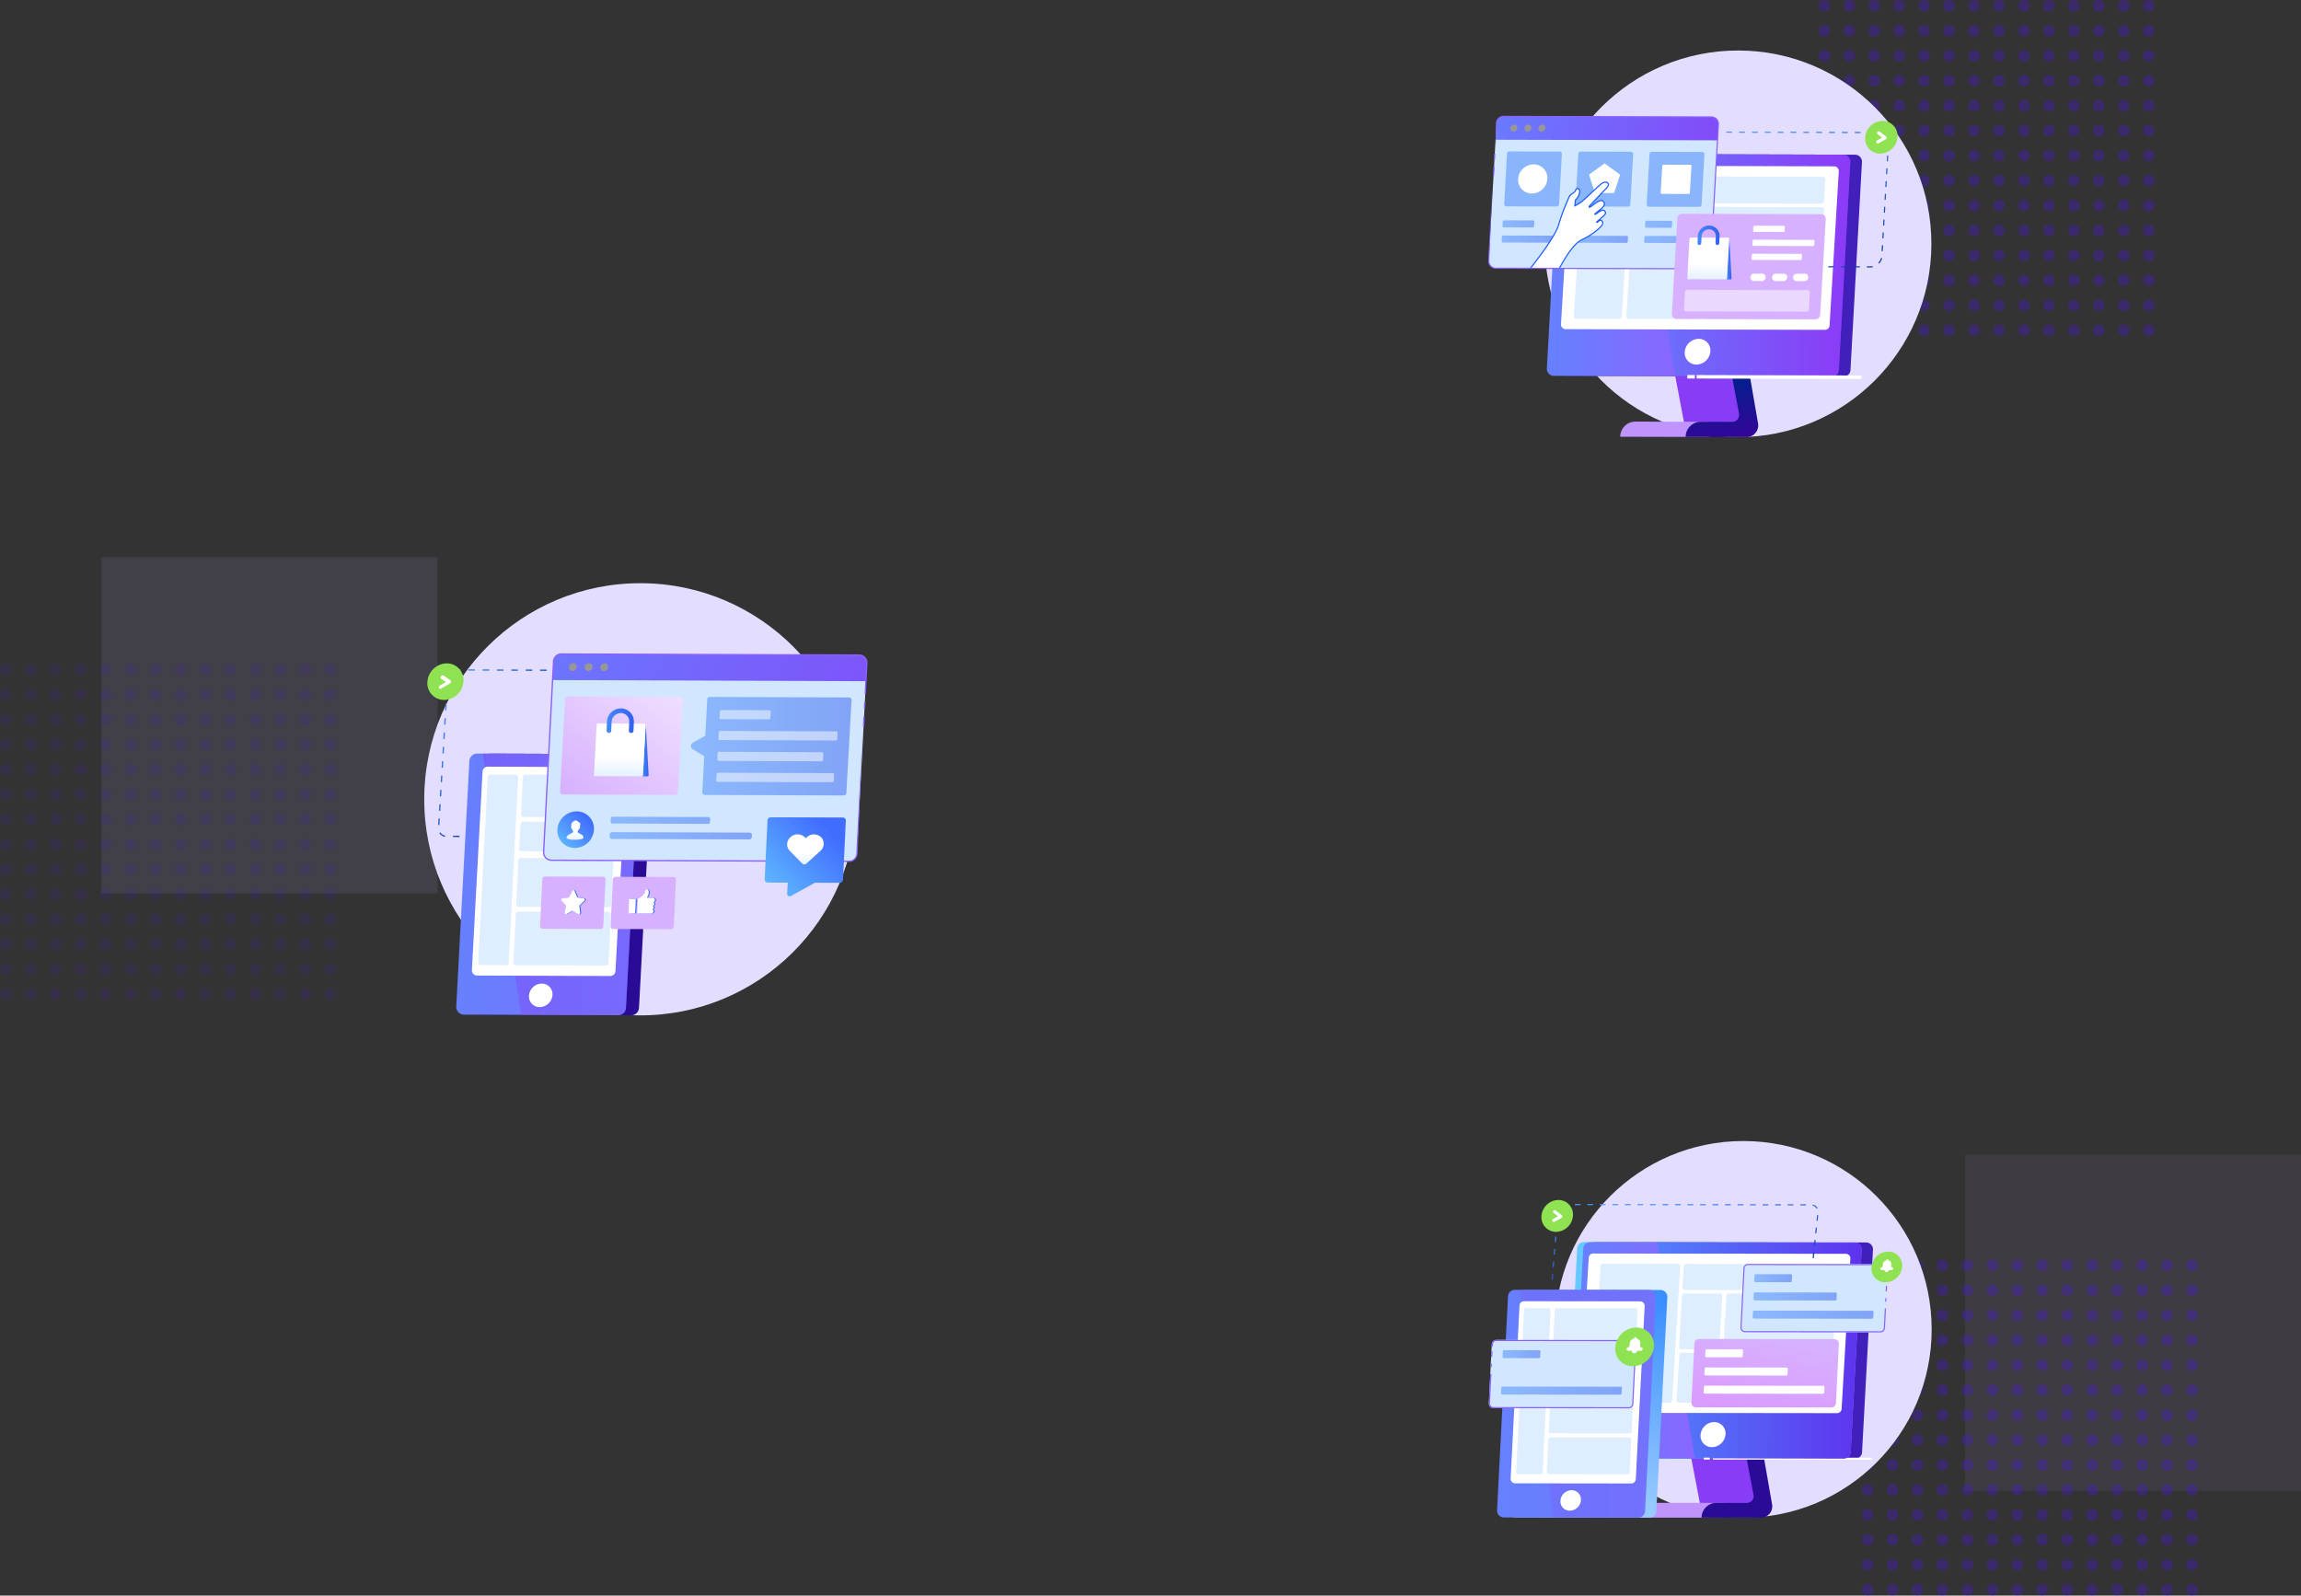<svg xmlns="http://www.w3.org/2000/svg" xmlns:xlink="http://www.w3.org/1999/xlink" width="1383" height="959" viewBox="0 0 1383 959"><rect x="0" y="0" width="1383" height="959" fill="#333333" stroke="none"/><defs><style>.a,.b{fill:#bba7f8;}.a,.d{opacity:0.11;}.b{opacity:0.07;}.c,.d{fill:#4c15ec;}.c{opacity:0.3;}.e{fill:#e3deff;}.f{fill:#893cf6;}.g{fill:#c093ff;}.h{fill:url(#a);}.i{fill:#411fba;}.j{fill:url(#b);}.k{opacity:0.5;}.l{fill:url(#c);}.ak,.m{fill:#fff;}.n{opacity:0.7;}.o,.p{fill:#d0e7ff;}.ab,.ak,.at,.ax,.bk,.o,.r,.t,.u,.w{fill-rule:evenodd;}.q{fill:url(#d);}.r{fill:#979797;}.s{fill:#89b5fc;}.t{fill:url(#e);}.u{fill:url(#f);}.v{fill:#1d5dfe;}.w{fill:#8b60ff;}.x{fill:#d7b0ff;}.y{fill:url(#h);}.z{fill:url(#i);}.aa{fill:url(#j);}.ab{fill:url(#k);}.ac{fill:#8fe251;}.ad{fill:none;}.ae{fill:#290b95;}.af{fill:url(#l);}.ag{fill:url(#m);}.ah{fill:url(#n);}.ai{fill:url(#o);}.aj{fill:url(#p);}.al{fill:url(#q);}.am{fill:url(#r);}.an{fill:url(#s);}.ao{fill:url(#t);}.ap{fill:url(#u);}.aq{fill:url(#v);}.ar{fill:url(#w);}.as{fill:url(#x);}.at{fill:url(#y);}.au{fill:url(#z);}.av{fill:url(#aa);}.aw{fill:url(#ab);}.ax{fill:url(#ac);}.ay{fill:url(#ad);}.az{fill:#def;}.ba{fill:url(#ag);}.bb{fill:url(#ah);}.bc{fill:url(#ai);}.bd{fill:url(#aj);}.be{fill:url(#ak);}.bf{fill:url(#al);}.bg{fill:url(#am);}.bh{fill:url(#an);}.bi{fill:url(#ap);}.bj{fill:url(#aq);}.bk{fill:url(#ar);}</style><linearGradient id="a" x1="0.718" y1="1.222" x2="0.502" y2="0.095" gradientUnits="objectBoundingBox"><stop offset="0" stop-color="#3e009b"/><stop offset="1" stop-color="#00208b"/></linearGradient><linearGradient id="b" x1="0.024" y1="0.46" x2="0.999" y2="0.464" gradientUnits="objectBoundingBox"><stop offset="0" stop-color="#6680ff"/><stop offset="1" stop-color="#ba41ff"/></linearGradient><linearGradient id="c" x1="-0.369" y1="0.464" x2="0.999" y2="0.467" gradientUnits="objectBoundingBox"><stop offset="0" stop-color="#4d9aff"/><stop offset="1" stop-color="#5e33ee"/></linearGradient><linearGradient id="d" x1="-0.136" y1="0.451" x2="1.298" y2="0.486" gradientUnits="objectBoundingBox"><stop offset="0" stop-color="#6680ff"/><stop offset="1" stop-color="#8a3df6"/></linearGradient><linearGradient id="e" x1="-0.367" y1="0.46" x2="1" y2="0.469" gradientUnits="objectBoundingBox"><stop offset="0" stop-color="#4d9aff"/><stop offset="1" stop-color="#3361ee"/></linearGradient><linearGradient id="f" x1="-0.367" y1="0.46" x2="1" y2="0.469" xlink:href="#e"/><linearGradient id="h" x1="-0.357" y1="0.466" x2="1.012" y2="0.466" xlink:href="#e"/><linearGradient id="i" x1="0.5" y1="0.628" x2="0.498" y2="1.29" gradientUnits="objectBoundingBox"><stop offset="0" stop-color="#fff"/><stop offset="1" stop-color="#d0e7ff"/></linearGradient><linearGradient id="j" x1="-0.366" y1="0.463" x2="1" y2="0.467" xlink:href="#e"/><linearGradient id="k" x1="0.24" y1="0.001" x2="0.942" y2="0.97" gradientUnits="objectBoundingBox"><stop offset="0" stop-color="#4e96ff"/><stop offset="1" stop-color="#002398"/></linearGradient><linearGradient id="l" x1="0.026" y1="0.461" x2="0.998" y2="0.463" gradientUnits="objectBoundingBox"><stop offset="0" stop-color="#6680ff"/><stop offset="1" stop-color="#806cff"/></linearGradient><linearGradient id="m" x1="-0.37" y1="0.464" x2="0.997" y2="0.467" gradientUnits="objectBoundingBox"><stop offset="0" stop-color="#893cf6"/><stop offset="1" stop-color="#6f68fb"/></linearGradient><linearGradient id="n" x1="-0.136" y1="0.44" x2="1.298" y2="0.5" gradientUnits="objectBoundingBox"><stop offset="0" stop-color="#6a79fe"/><stop offset="1" stop-color="#824cf8"/></linearGradient><linearGradient id="o" x1="0.028" y1="1" x2="1.024" gradientUnits="objectBoundingBox"><stop offset="0" stop-color="#d7b0ff"/><stop offset="1" stop-color="#f0e0ff"/></linearGradient><linearGradient id="p" x1="-0.367" y1="0.461" x2="0.999" y2="0.469" xlink:href="#e"/><linearGradient id="q" x1="-0.353" y1="0.466" x2="1.015" y2="0.466" xlink:href="#e"/><linearGradient id="r" x1="0.499" y1="0.629" x2="0.497" y2="1.29" xlink:href="#i"/><linearGradient id="s" x1="-0.366" y1="0.462" x2="1.001" y2="0.467" xlink:href="#e"/><linearGradient id="t" x1="-0.107" y1="1.117" x2="0.844" y2="0.22" gradientUnits="objectBoundingBox"><stop offset="0" stop-color="#66cbff"/><stop offset="1" stop-color="#416dff"/></linearGradient><linearGradient id="u" x1="0.499" y1="0.629" x2="0.497" y2="1.291" xlink:href="#i"/><linearGradient id="v" x1="-0.108" y1="1.117" x2="0.845" y2="0.219" xlink:href="#t"/><linearGradient id="w" x1="-0.365" y1="0.463" x2="1.002" y2="0.467" xlink:href="#e"/><linearGradient id="x" x1="0.501" y1="0.628" x2="0.499" y2="1.292" xlink:href="#i"/><linearGradient id="y" x1="-0.367" y1="0.447" x2="1" y2="0.478" xlink:href="#e"/><linearGradient id="z" x1="-0.367" y1="0.462" x2="1" y2="0.467" xlink:href="#e"/><linearGradient id="aa" x1="-0.364" y1="0.463" x2="1" y2="0.467" xlink:href="#e"/><linearGradient id="ab" x1="-0.361" y1="0.464" x2="0.997" y2="0.467" xlink:href="#e"/><linearGradient id="ac" x1="0.244" y1="0" x2="0.939" y2="0.971" xlink:href="#k"/><linearGradient id="ad" x1="0.024" y1="0.461" x2="1" y2="0.463" xlink:href="#t"/><linearGradient id="ag" x1="-0.367" y1="0.46" x2="1" y2="0.468" xlink:href="#e"/><linearGradient id="ah" x1="-0.367" y1="0.455" x2="1" y2="0.472" xlink:href="#e"/><linearGradient id="ai" x1="-0.367" y1="0.45" x2="1" y2="0.475" xlink:href="#e"/><linearGradient id="aj" x1="0.688" y1="0.083" x2="0.255" y2="1.103" gradientUnits="objectBoundingBox"><stop offset="0" stop-color="#d7b0ff"/><stop offset="1" stop-color="#da99ff"/></linearGradient><linearGradient id="ak" x1="1" y1="0.053" x2="0.962" y2="1" gradientUnits="objectBoundingBox"><stop offset="0" stop-color="#3a8fff"/><stop offset="1" stop-color="#9accff"/></linearGradient><linearGradient id="al" x1="0.024" y1="0.461" x2="0.999" y2="0.462" gradientUnits="objectBoundingBox"><stop offset="0" stop-color="#6680ff"/><stop offset="1" stop-color="#6d7aff"/></linearGradient><linearGradient id="am" x1="-0.368" y1="0.465" x2="0.999" y2="0.466" gradientUnits="objectBoundingBox"><stop offset="0" stop-color="#7563fb"/><stop offset="1" stop-color="#7769fc"/></linearGradient><linearGradient id="an" x1="-0.367" y1="0.46" x2="1" y2="0.468" xlink:href="#e"/><linearGradient id="ap" x1="-0.367" y1="0.45" x2="1" y2="0.475" xlink:href="#e"/><linearGradient id="aq" x1="0.683" y1="0.069" x2="0.223" y2="1.111" gradientUnits="objectBoundingBox"><stop offset="0" stop-color="#8fe251"/><stop offset="1" stop-color="#8fe251"/></linearGradient><linearGradient id="ar" x1="0.241" y1="0.001" x2="0.944" y2="0.973" xlink:href="#k"/></defs><g transform="translate(-252 -2640)"><rect class="a" width="202" height="202" transform="translate(313 2975)"/><rect class="b" width="202" height="202" transform="translate(1433 3334)"/><path class="c" d="M195,198.5a3.5,3.5,0,1,1,3.5,3.5A3.5,3.5,0,0,1,195,198.5Zm-15,0a3.5,3.5,0,1,1,3.5,3.5A3.5,3.5,0,0,1,180,198.5Zm-15,0a3.5,3.5,0,1,1,3.5,3.5A3.5,3.5,0,0,1,165,198.5Zm-15,0a3.5,3.5,0,1,1,3.5,3.5A3.5,3.5,0,0,1,150,198.5Zm-15,0a3.5,3.5,0,1,1,3.5,3.5A3.5,3.5,0,0,1,135,198.5Zm-15,0a3.5,3.5,0,1,1,3.5,3.5A3.5,3.5,0,0,1,120,198.5Zm-15,0a3.5,3.5,0,1,1,3.5,3.5A3.5,3.5,0,0,1,105,198.5Zm-15,0a3.5,3.5,0,1,1,3.5,3.5A3.5,3.5,0,0,1,90,198.5Zm-15,0a3.5,3.5,0,1,1,3.5,3.5A3.5,3.5,0,0,1,75,198.5Zm-15,0a3.5,3.5,0,1,1,3.5,3.5A3.5,3.5,0,0,1,60,198.5Zm-15,0a3.5,3.5,0,1,1,3.5,3.5A3.5,3.5,0,0,1,45,198.5Zm-15,0a3.5,3.5,0,1,1,3.5,3.5A3.5,3.5,0,0,1,30,198.5Zm-15,0a3.5,3.5,0,1,1,3.5,3.5A3.5,3.5,0,0,1,15,198.5Zm-15,0A3.5,3.5,0,1,1,3.5,202,3.5,3.5,0,0,1,0,198.5Zm195-15a3.5,3.5,0,1,1,3.5,3.5A3.5,3.5,0,0,1,195,183.5Zm-15,0a3.5,3.5,0,1,1,3.5,3.5A3.5,3.5,0,0,1,180,183.5Zm-15,0a3.5,3.5,0,1,1,3.5,3.5A3.5,3.5,0,0,1,165,183.5Zm-15,0a3.5,3.5,0,1,1,3.5,3.5A3.5,3.5,0,0,1,150,183.5Zm-15,0a3.5,3.5,0,1,1,3.5,3.5A3.5,3.5,0,0,1,135,183.5Zm-15,0a3.5,3.5,0,1,1,3.5,3.5A3.5,3.5,0,0,1,120,183.5Zm-15,0a3.5,3.5,0,1,1,3.5,3.5A3.5,3.5,0,0,1,105,183.5Zm-15,0a3.5,3.5,0,1,1,3.5,3.5A3.5,3.5,0,0,1,90,183.5Zm-15,0a3.5,3.5,0,1,1,3.5,3.5A3.5,3.5,0,0,1,75,183.5Zm-15,0a3.5,3.5,0,1,1,3.5,3.5A3.5,3.5,0,0,1,60,183.5Zm-15,0a3.5,3.5,0,1,1,3.5,3.5A3.5,3.5,0,0,1,45,183.5Zm-15,0a3.5,3.5,0,1,1,3.5,3.5A3.5,3.5,0,0,1,30,183.5Zm-15,0a3.5,3.5,0,1,1,3.5,3.5A3.5,3.5,0,0,1,15,183.5Zm-15,0A3.5,3.5,0,1,1,3.5,187,3.5,3.5,0,0,1,0,183.5Zm195-15a3.5,3.5,0,1,1,3.5,3.5A3.5,3.5,0,0,1,195,168.5Zm-15,0a3.5,3.5,0,1,1,3.5,3.5A3.5,3.5,0,0,1,180,168.5Zm-15,0a3.5,3.5,0,1,1,3.5,3.5A3.5,3.5,0,0,1,165,168.5Zm-15,0a3.5,3.5,0,1,1,3.5,3.5A3.5,3.5,0,0,1,150,168.5Zm-15,0a3.5,3.5,0,1,1,3.5,3.5A3.5,3.5,0,0,1,135,168.5Zm-15,0a3.5,3.5,0,1,1,3.5,3.5A3.5,3.5,0,0,1,120,168.5Zm-15,0a3.5,3.5,0,1,1,3.5,3.5A3.5,3.5,0,0,1,105,168.5Zm-15,0a3.5,3.5,0,1,1,3.5,3.5A3.5,3.5,0,0,1,90,168.5Zm-15,0a3.5,3.5,0,1,1,3.5,3.5A3.5,3.5,0,0,1,75,168.5Zm-15,0a3.5,3.5,0,1,1,3.5,3.5A3.5,3.5,0,0,1,60,168.5Zm-15,0a3.5,3.5,0,1,1,3.5,3.5A3.5,3.5,0,0,1,45,168.5Zm-15,0a3.5,3.5,0,1,1,3.5,3.5A3.5,3.5,0,0,1,30,168.5Zm-15,0a3.5,3.5,0,1,1,3.5,3.5A3.5,3.5,0,0,1,15,168.5Zm-15,0A3.5,3.5,0,1,1,3.5,172,3.5,3.5,0,0,1,0,168.5Zm195-15a3.5,3.5,0,1,1,3.5,3.5A3.5,3.5,0,0,1,195,153.5Zm-15,0a3.5,3.5,0,1,1,3.5,3.5A3.5,3.5,0,0,1,180,153.5Zm-15,0a3.5,3.5,0,1,1,3.5,3.5A3.5,3.5,0,0,1,165,153.5Zm-15,0a3.5,3.5,0,1,1,3.5,3.5A3.5,3.5,0,0,1,150,153.5Zm-15,0a3.5,3.5,0,1,1,3.5,3.5A3.5,3.5,0,0,1,135,153.5Zm-15,0a3.5,3.5,0,1,1,3.5,3.5A3.5,3.5,0,0,1,120,153.5Zm-15,0a3.5,3.5,0,1,1,3.5,3.5A3.5,3.5,0,0,1,105,153.5Zm-15,0a3.5,3.5,0,1,1,3.5,3.5A3.5,3.5,0,0,1,90,153.5Zm-15,0a3.5,3.5,0,1,1,3.5,3.5A3.5,3.5,0,0,1,75,153.5Zm-15,0a3.5,3.5,0,1,1,3.5,3.5A3.5,3.5,0,0,1,60,153.5Zm-15,0a3.5,3.5,0,1,1,3.5,3.5A3.5,3.5,0,0,1,45,153.5Zm-15,0a3.5,3.5,0,1,1,3.5,3.5A3.5,3.5,0,0,1,30,153.5Zm-15,0a3.5,3.5,0,1,1,3.5,3.5A3.5,3.5,0,0,1,15,153.5Zm-15,0A3.5,3.5,0,1,1,3.5,157,3.5,3.5,0,0,1,0,153.5Zm195-15a3.5,3.5,0,1,1,3.5,3.5A3.5,3.5,0,0,1,195,138.5Zm-15,0a3.5,3.5,0,1,1,3.5,3.5A3.5,3.5,0,0,1,180,138.5Zm-15,0a3.5,3.5,0,1,1,3.5,3.5A3.5,3.5,0,0,1,165,138.5Zm-15,0a3.5,3.5,0,1,1,3.5,3.5A3.5,3.5,0,0,1,150,138.5Zm-15,0a3.5,3.5,0,1,1,3.5,3.5A3.5,3.5,0,0,1,135,138.5Zm-15,0a3.5,3.5,0,1,1,3.5,3.5A3.5,3.5,0,0,1,120,138.5Zm-15,0a3.5,3.5,0,1,1,3.5,3.5A3.5,3.5,0,0,1,105,138.5Zm-15,0a3.5,3.5,0,1,1,3.5,3.5A3.5,3.5,0,0,1,90,138.5Zm-15,0a3.5,3.5,0,1,1,3.5,3.5A3.5,3.5,0,0,1,75,138.5Zm-15,0a3.5,3.5,0,1,1,3.5,3.5A3.5,3.5,0,0,1,60,138.5Zm-15,0a3.5,3.5,0,1,1,3.5,3.5A3.5,3.5,0,0,1,45,138.5Zm-15,0a3.5,3.5,0,1,1,3.5,3.5A3.5,3.5,0,0,1,30,138.5Zm-15,0a3.5,3.5,0,1,1,3.5,3.5A3.5,3.5,0,0,1,15,138.5Zm-15,0A3.5,3.5,0,1,1,3.5,142,3.5,3.5,0,0,1,0,138.5Zm195-15a3.5,3.5,0,1,1,3.5,3.5A3.5,3.5,0,0,1,195,123.5Zm-15,0a3.5,3.5,0,1,1,3.5,3.5A3.5,3.5,0,0,1,180,123.5Zm-15,0a3.5,3.5,0,1,1,3.5,3.5A3.5,3.5,0,0,1,165,123.5Zm-15,0a3.5,3.5,0,1,1,3.5,3.5A3.5,3.5,0,0,1,150,123.5Zm-15,0a3.5,3.5,0,1,1,3.5,3.5A3.5,3.5,0,0,1,135,123.5Zm-15,0a3.5,3.5,0,1,1,3.5,3.5A3.5,3.5,0,0,1,120,123.5Zm-15,0a3.5,3.5,0,1,1,3.5,3.5A3.5,3.5,0,0,1,105,123.5Zm-15,0a3.5,3.5,0,1,1,3.5,3.5A3.5,3.5,0,0,1,90,123.5Zm-15,0a3.5,3.5,0,1,1,3.5,3.5A3.5,3.5,0,0,1,75,123.5Zm-15,0a3.5,3.5,0,1,1,3.5,3.5A3.5,3.5,0,0,1,60,123.5Zm-15,0a3.5,3.5,0,1,1,3.5,3.5A3.5,3.5,0,0,1,45,123.5Zm-15,0a3.5,3.5,0,1,1,3.5,3.5A3.5,3.5,0,0,1,30,123.5Zm-15,0a3.5,3.5,0,1,1,3.5,3.5A3.5,3.5,0,0,1,15,123.5Zm-15,0A3.5,3.5,0,1,1,3.5,127,3.5,3.5,0,0,1,0,123.5Zm195-15a3.5,3.5,0,1,1,3.5,3.5A3.5,3.5,0,0,1,195,108.5Zm-15,0a3.5,3.5,0,1,1,3.5,3.5A3.5,3.5,0,0,1,180,108.5Zm-15,0a3.5,3.5,0,1,1,3.5,3.5A3.5,3.5,0,0,1,165,108.5Zm-15,0a3.5,3.5,0,1,1,3.5,3.5A3.5,3.5,0,0,1,150,108.5Zm-15,0a3.5,3.5,0,1,1,3.5,3.5A3.5,3.5,0,0,1,135,108.5Zm-15,0a3.5,3.5,0,1,1,3.5,3.5A3.5,3.5,0,0,1,120,108.5Zm-15,0a3.5,3.5,0,1,1,3.5,3.5A3.5,3.5,0,0,1,105,108.5Zm-15,0a3.5,3.5,0,1,1,3.5,3.5A3.5,3.5,0,0,1,90,108.5Zm-15,0a3.5,3.5,0,1,1,3.5,3.5A3.5,3.5,0,0,1,75,108.5Zm-15,0a3.5,3.5,0,1,1,3.5,3.5A3.5,3.5,0,0,1,60,108.5Zm-15,0a3.5,3.5,0,1,1,3.5,3.5A3.5,3.5,0,0,1,45,108.5Zm-15,0a3.5,3.5,0,1,1,3.5,3.5A3.5,3.5,0,0,1,30,108.5Zm-15,0a3.5,3.5,0,1,1,3.5,3.5A3.5,3.5,0,0,1,15,108.5Zm-15,0A3.5,3.5,0,1,1,3.5,112,3.5,3.5,0,0,1,0,108.5Zm195-15a3.5,3.5,0,1,1,3.5,3.5A3.5,3.5,0,0,1,195,93.5Zm-15,0a3.5,3.5,0,1,1,3.5,3.5A3.5,3.5,0,0,1,180,93.5Zm-15,0a3.5,3.5,0,1,1,3.5,3.5A3.5,3.5,0,0,1,165,93.5Zm-15,0a3.5,3.5,0,1,1,3.5,3.5A3.5,3.5,0,0,1,150,93.5Zm-15,0a3.5,3.5,0,1,1,3.5,3.5A3.5,3.5,0,0,1,135,93.5Zm-15,0a3.5,3.5,0,1,1,3.5,3.5A3.5,3.5,0,0,1,120,93.5Zm-15,0a3.5,3.5,0,1,1,3.5,3.5A3.5,3.5,0,0,1,105,93.5Zm-15,0A3.5,3.5,0,1,1,93.5,97,3.5,3.5,0,0,1,90,93.5Zm-15,0A3.5,3.5,0,1,1,78.5,97,3.5,3.5,0,0,1,75,93.5Zm-15,0A3.5,3.5,0,1,1,63.5,97,3.5,3.5,0,0,1,60,93.5Zm-15,0A3.5,3.5,0,1,1,48.5,97,3.5,3.5,0,0,1,45,93.5Zm-15,0A3.5,3.5,0,1,1,33.5,97,3.5,3.5,0,0,1,30,93.5Zm-15,0A3.5,3.5,0,1,1,18.5,97,3.5,3.5,0,0,1,15,93.5Zm-15,0A3.5,3.5,0,1,1,3.5,97,3.5,3.5,0,0,1,0,93.5Zm195-15a3.5,3.5,0,1,1,3.5,3.5A3.5,3.5,0,0,1,195,78.5Zm-15,0a3.5,3.5,0,1,1,3.5,3.5A3.5,3.5,0,0,1,180,78.5Zm-15,0a3.5,3.5,0,1,1,3.5,3.5A3.5,3.5,0,0,1,165,78.5Zm-15,0a3.5,3.5,0,1,1,3.5,3.5A3.5,3.5,0,0,1,150,78.5Zm-15,0a3.5,3.5,0,1,1,3.5,3.5A3.5,3.5,0,0,1,135,78.5Zm-15,0a3.5,3.5,0,1,1,3.5,3.5A3.5,3.5,0,0,1,120,78.5Zm-15,0a3.5,3.5,0,1,1,3.5,3.5A3.5,3.5,0,0,1,105,78.5Zm-15,0A3.5,3.5,0,1,1,93.5,82,3.5,3.5,0,0,1,90,78.5Zm-15,0A3.5,3.5,0,1,1,78.5,82,3.5,3.5,0,0,1,75,78.5Zm-15,0A3.5,3.5,0,1,1,63.5,82,3.5,3.5,0,0,1,60,78.5Zm-15,0A3.5,3.5,0,1,1,48.5,82,3.5,3.5,0,0,1,45,78.5Zm-15,0A3.5,3.5,0,1,1,33.5,82,3.5,3.5,0,0,1,30,78.5Zm-15,0A3.5,3.5,0,1,1,18.5,82,3.5,3.5,0,0,1,15,78.5Zm-15,0A3.5,3.5,0,1,1,3.5,82,3.5,3.5,0,0,1,0,78.5Zm195-15a3.5,3.5,0,1,1,3.5,3.5A3.5,3.5,0,0,1,195,63.5Zm-15,0a3.5,3.5,0,1,1,3.5,3.5A3.5,3.5,0,0,1,180,63.5Zm-15,0a3.5,3.5,0,1,1,3.5,3.5A3.5,3.5,0,0,1,165,63.5Zm-15,0a3.5,3.5,0,1,1,3.5,3.5A3.5,3.5,0,0,1,150,63.5Zm-15,0a3.5,3.5,0,1,1,3.5,3.5A3.5,3.5,0,0,1,135,63.5Zm-15,0a3.5,3.5,0,1,1,3.5,3.5A3.5,3.5,0,0,1,120,63.5Zm-15,0a3.5,3.5,0,1,1,3.5,3.5A3.5,3.5,0,0,1,105,63.5Zm-15,0A3.5,3.5,0,1,1,93.5,67,3.5,3.5,0,0,1,90,63.5Zm-15,0A3.5,3.5,0,1,1,78.5,67,3.5,3.5,0,0,1,75,63.5Zm-15,0A3.5,3.5,0,1,1,63.5,67,3.5,3.5,0,0,1,60,63.5Zm-15,0A3.5,3.5,0,1,1,48.5,67,3.5,3.5,0,0,1,45,63.5Zm-15,0A3.5,3.5,0,1,1,33.5,67,3.5,3.5,0,0,1,30,63.5Zm-15,0A3.5,3.5,0,1,1,18.5,67,3.5,3.5,0,0,1,15,63.5Zm-15,0A3.5,3.5,0,1,1,3.5,67,3.5,3.5,0,0,1,0,63.5Zm195-15a3.5,3.5,0,1,1,3.5,3.5A3.5,3.5,0,0,1,195,48.5Zm-15,0a3.5,3.5,0,1,1,3.5,3.5A3.5,3.5,0,0,1,180,48.5Zm-15,0a3.5,3.5,0,1,1,3.5,3.5A3.5,3.5,0,0,1,165,48.5Zm-15,0a3.5,3.5,0,1,1,3.5,3.5A3.5,3.5,0,0,1,150,48.5Zm-15,0a3.5,3.5,0,1,1,3.5,3.5A3.5,3.5,0,0,1,135,48.5Zm-15,0a3.5,3.5,0,1,1,3.5,3.5A3.5,3.5,0,0,1,120,48.5Zm-15,0a3.5,3.5,0,1,1,3.5,3.5A3.5,3.5,0,0,1,105,48.5Zm-15,0A3.5,3.5,0,1,1,93.5,52,3.5,3.5,0,0,1,90,48.5Zm-15,0A3.5,3.5,0,1,1,78.5,52,3.5,3.5,0,0,1,75,48.5Zm-15,0A3.5,3.5,0,1,1,63.5,52,3.5,3.5,0,0,1,60,48.5Zm-15,0A3.5,3.5,0,1,1,48.5,52,3.5,3.5,0,0,1,45,48.5Zm-15,0A3.5,3.5,0,1,1,33.5,52,3.5,3.5,0,0,1,30,48.5Zm-15,0A3.5,3.5,0,1,1,18.5,52,3.5,3.5,0,0,1,15,48.5Zm-15,0A3.5,3.5,0,1,1,3.5,52,3.5,3.5,0,0,1,0,48.5Zm195-15a3.5,3.5,0,1,1,3.5,3.5A3.5,3.5,0,0,1,195,33.5Zm-15,0a3.5,3.5,0,1,1,3.5,3.5A3.5,3.5,0,0,1,180,33.5Zm-15,0a3.5,3.5,0,1,1,3.5,3.5A3.5,3.5,0,0,1,165,33.5Zm-15,0a3.5,3.5,0,1,1,3.5,3.5A3.5,3.5,0,0,1,150,33.5Zm-15,0a3.5,3.5,0,1,1,3.5,3.5A3.5,3.5,0,0,1,135,33.5Zm-15,0a3.5,3.5,0,1,1,3.5,3.5A3.5,3.5,0,0,1,120,33.5Zm-15,0a3.5,3.5,0,1,1,3.5,3.5A3.5,3.5,0,0,1,105,33.5Zm-15,0A3.5,3.5,0,1,1,93.5,37,3.5,3.5,0,0,1,90,33.5Zm-15,0A3.5,3.5,0,1,1,78.5,37,3.5,3.5,0,0,1,75,33.5Zm-15,0A3.5,3.5,0,1,1,63.5,37,3.5,3.5,0,0,1,60,33.5Zm-15,0A3.5,3.5,0,1,1,48.5,37,3.5,3.5,0,0,1,45,33.5Zm-15,0A3.5,3.5,0,1,1,33.5,37,3.5,3.5,0,0,1,30,33.5Zm-15,0A3.5,3.5,0,1,1,18.5,37,3.5,3.5,0,0,1,15,33.5Zm-15,0A3.5,3.5,0,1,1,3.5,37,3.5,3.5,0,0,1,0,33.5Zm195-15a3.5,3.5,0,1,1,3.5,3.5A3.5,3.5,0,0,1,195,18.5Zm-15,0a3.5,3.5,0,1,1,3.5,3.5A3.5,3.5,0,0,1,180,18.5Zm-15,0a3.5,3.5,0,1,1,3.5,3.5A3.5,3.5,0,0,1,165,18.5Zm-15,0a3.5,3.5,0,1,1,3.5,3.5A3.5,3.5,0,0,1,150,18.5Zm-15,0a3.5,3.5,0,1,1,3.5,3.5A3.5,3.5,0,0,1,135,18.5Zm-15,0a3.5,3.5,0,1,1,3.5,3.5A3.5,3.5,0,0,1,120,18.5Zm-15,0a3.5,3.5,0,1,1,3.5,3.5A3.5,3.5,0,0,1,105,18.5Zm-15,0A3.5,3.5,0,1,1,93.5,22,3.5,3.5,0,0,1,90,18.5Zm-15,0A3.5,3.5,0,1,1,78.5,22,3.5,3.5,0,0,1,75,18.5Zm-15,0A3.5,3.5,0,1,1,63.5,22,3.5,3.5,0,0,1,60,18.5Zm-15,0A3.5,3.5,0,1,1,48.5,22,3.5,3.5,0,0,1,45,18.5Zm-15,0A3.5,3.5,0,1,1,33.5,22,3.5,3.5,0,0,1,30,18.5Zm-15,0A3.5,3.5,0,1,1,18.5,22,3.5,3.5,0,0,1,15,18.5Zm-15,0A3.5,3.5,0,1,1,3.5,22,3.5,3.5,0,0,1,0,18.5Zm195-15A3.5,3.5,0,1,1,198.5,7,3.5,3.5,0,0,1,195,3.5Zm-15,0A3.5,3.5,0,1,1,183.5,7,3.5,3.5,0,0,1,180,3.5Zm-15,0A3.5,3.5,0,1,1,168.5,7,3.5,3.5,0,0,1,165,3.5Zm-15,0A3.5,3.5,0,1,1,153.5,7,3.5,3.5,0,0,1,150,3.5Zm-15,0A3.5,3.5,0,1,1,138.5,7,3.5,3.5,0,0,1,135,3.5Zm-15,0A3.5,3.5,0,1,1,123.5,7,3.5,3.5,0,0,1,120,3.5Zm-15,0A3.5,3.5,0,1,1,108.5,7,3.5,3.5,0,0,1,105,3.5Zm-15,0A3.5,3.5,0,1,1,93.5,7,3.5,3.5,0,0,1,90,3.5Zm-15,0A3.5,3.5,0,1,1,78.5,7,3.5,3.5,0,0,1,75,3.5Zm-15,0A3.5,3.5,0,1,1,63.5,7,3.5,3.5,0,0,1,60,3.5Zm-15,0A3.5,3.5,0,1,1,48.5,7,3.5,3.5,0,0,1,45,3.5Zm-15,0A3.5,3.5,0,1,1,33.5,7,3.5,3.5,0,0,1,30,3.5Zm-15,0A3.5,3.5,0,1,1,18.5,7,3.5,3.5,0,0,1,15,3.5ZM0,3.5A3.5,3.5,0,1,1,3.5,7,3.5,3.5,0,0,1,0,3.5Z" transform="translate(1345 2640)"/><path class="c" d="M195,198.5a3.5,3.5,0,1,1,3.5,3.5A3.5,3.5,0,0,1,195,198.5Zm-15,0a3.5,3.5,0,1,1,3.5,3.5A3.5,3.5,0,0,1,180,198.5Zm-15,0a3.5,3.5,0,1,1,3.5,3.5A3.5,3.5,0,0,1,165,198.5Zm-15,0a3.5,3.5,0,1,1,3.5,3.5A3.5,3.5,0,0,1,150,198.5Zm-15,0a3.5,3.5,0,1,1,3.5,3.5A3.5,3.5,0,0,1,135,198.5Zm-15,0a3.5,3.5,0,1,1,3.5,3.5A3.5,3.5,0,0,1,120,198.5Zm-15,0a3.5,3.5,0,1,1,3.5,3.5A3.5,3.5,0,0,1,105,198.5Zm-15,0a3.5,3.5,0,1,1,3.5,3.5A3.5,3.5,0,0,1,90,198.5Zm-15,0a3.5,3.5,0,1,1,3.5,3.5A3.5,3.5,0,0,1,75,198.5Zm-15,0a3.5,3.5,0,1,1,3.5,3.5A3.5,3.5,0,0,1,60,198.5Zm-15,0a3.5,3.5,0,1,1,3.5,3.5A3.5,3.5,0,0,1,45,198.5Zm-15,0a3.5,3.5,0,1,1,3.5,3.5A3.5,3.5,0,0,1,30,198.5Zm-15,0a3.5,3.5,0,1,1,3.5,3.5A3.5,3.5,0,0,1,15,198.5Zm-15,0A3.5,3.5,0,1,1,3.5,202,3.5,3.5,0,0,1,0,198.5Zm195-15a3.5,3.5,0,1,1,3.5,3.5A3.5,3.5,0,0,1,195,183.5Zm-15,0a3.5,3.5,0,1,1,3.5,3.5A3.5,3.5,0,0,1,180,183.5Zm-15,0a3.5,3.5,0,1,1,3.5,3.5A3.5,3.5,0,0,1,165,183.5Zm-15,0a3.5,3.5,0,1,1,3.5,3.5A3.5,3.5,0,0,1,150,183.5Zm-15,0a3.5,3.5,0,1,1,3.5,3.5A3.5,3.5,0,0,1,135,183.5Zm-15,0a3.5,3.5,0,1,1,3.5,3.5A3.5,3.5,0,0,1,120,183.5Zm-15,0a3.5,3.5,0,1,1,3.5,3.5A3.5,3.5,0,0,1,105,183.5Zm-15,0a3.5,3.5,0,1,1,3.5,3.5A3.5,3.5,0,0,1,90,183.5Zm-15,0a3.5,3.5,0,1,1,3.5,3.5A3.5,3.5,0,0,1,75,183.5Zm-15,0a3.5,3.5,0,1,1,3.5,3.5A3.5,3.5,0,0,1,60,183.5Zm-15,0a3.5,3.5,0,1,1,3.5,3.5A3.5,3.5,0,0,1,45,183.5Zm-15,0a3.5,3.5,0,1,1,3.5,3.5A3.5,3.5,0,0,1,30,183.5Zm-15,0a3.5,3.5,0,1,1,3.5,3.5A3.5,3.5,0,0,1,15,183.5Zm-15,0A3.5,3.5,0,1,1,3.5,187,3.5,3.5,0,0,1,0,183.5Zm195-15a3.5,3.5,0,1,1,3.5,3.5A3.5,3.5,0,0,1,195,168.5Zm-15,0a3.5,3.5,0,1,1,3.5,3.5A3.5,3.5,0,0,1,180,168.5Zm-15,0a3.5,3.5,0,1,1,3.5,3.5A3.5,3.5,0,0,1,165,168.5Zm-15,0a3.5,3.5,0,1,1,3.5,3.5A3.5,3.5,0,0,1,150,168.5Zm-15,0a3.5,3.5,0,1,1,3.5,3.5A3.5,3.5,0,0,1,135,168.5Zm-15,0a3.5,3.5,0,1,1,3.5,3.5A3.5,3.5,0,0,1,120,168.5Zm-15,0a3.5,3.5,0,1,1,3.5,3.5A3.5,3.5,0,0,1,105,168.5Zm-15,0a3.5,3.5,0,1,1,3.5,3.5A3.5,3.5,0,0,1,90,168.5Zm-15,0a3.5,3.5,0,1,1,3.5,3.5A3.5,3.5,0,0,1,75,168.5Zm-15,0a3.5,3.5,0,1,1,3.5,3.5A3.5,3.5,0,0,1,60,168.5Zm-15,0a3.5,3.5,0,1,1,3.5,3.5A3.5,3.5,0,0,1,45,168.5Zm-15,0a3.5,3.5,0,1,1,3.5,3.5A3.5,3.5,0,0,1,30,168.5Zm-15,0a3.5,3.5,0,1,1,3.5,3.5A3.5,3.5,0,0,1,15,168.5Zm-15,0A3.5,3.5,0,1,1,3.5,172,3.5,3.5,0,0,1,0,168.5Zm195-15a3.5,3.5,0,1,1,3.5,3.5A3.5,3.5,0,0,1,195,153.5Zm-15,0a3.5,3.5,0,1,1,3.5,3.5A3.5,3.5,0,0,1,180,153.5Zm-15,0a3.5,3.5,0,1,1,3.5,3.5A3.5,3.5,0,0,1,165,153.5Zm-15,0a3.5,3.5,0,1,1,3.5,3.5A3.5,3.5,0,0,1,150,153.5Zm-15,0a3.5,3.5,0,1,1,3.5,3.5A3.5,3.5,0,0,1,135,153.5Zm-15,0a3.5,3.5,0,1,1,3.5,3.5A3.5,3.5,0,0,1,120,153.5Zm-15,0a3.5,3.5,0,1,1,3.5,3.5A3.5,3.5,0,0,1,105,153.5Zm-15,0a3.5,3.5,0,1,1,3.5,3.5A3.5,3.5,0,0,1,90,153.5Zm-15,0a3.5,3.5,0,1,1,3.5,3.5A3.5,3.5,0,0,1,75,153.5Zm-15,0a3.5,3.5,0,1,1,3.5,3.5A3.5,3.5,0,0,1,60,153.5Zm-15,0a3.5,3.5,0,1,1,3.5,3.5A3.5,3.5,0,0,1,45,153.5Zm-15,0a3.5,3.5,0,1,1,3.5,3.5A3.5,3.5,0,0,1,30,153.5Zm-15,0a3.5,3.5,0,1,1,3.5,3.5A3.5,3.5,0,0,1,15,153.5Zm-15,0A3.5,3.5,0,1,1,3.5,157,3.5,3.5,0,0,1,0,153.5Zm195-15a3.5,3.5,0,1,1,3.5,3.5A3.5,3.5,0,0,1,195,138.5Zm-15,0a3.5,3.5,0,1,1,3.5,3.5A3.5,3.5,0,0,1,180,138.5Zm-15,0a3.5,3.5,0,1,1,3.5,3.5A3.5,3.5,0,0,1,165,138.5Zm-15,0a3.5,3.5,0,1,1,3.5,3.5A3.5,3.5,0,0,1,150,138.5Zm-15,0a3.5,3.5,0,1,1,3.5,3.5A3.5,3.5,0,0,1,135,138.5Zm-15,0a3.5,3.5,0,1,1,3.5,3.5A3.5,3.5,0,0,1,120,138.5Zm-15,0a3.5,3.5,0,1,1,3.5,3.5A3.5,3.5,0,0,1,105,138.5Zm-15,0a3.5,3.5,0,1,1,3.5,3.5A3.5,3.5,0,0,1,90,138.5Zm-15,0a3.5,3.5,0,1,1,3.5,3.5A3.5,3.5,0,0,1,75,138.5Zm-15,0a3.5,3.5,0,1,1,3.5,3.5A3.5,3.5,0,0,1,60,138.5Zm-15,0a3.5,3.5,0,1,1,3.5,3.5A3.5,3.5,0,0,1,45,138.5Zm-15,0a3.5,3.5,0,1,1,3.5,3.5A3.5,3.5,0,0,1,30,138.5Zm-15,0a3.5,3.5,0,1,1,3.5,3.5A3.5,3.5,0,0,1,15,138.5Zm-15,0A3.5,3.5,0,1,1,3.5,142,3.5,3.5,0,0,1,0,138.5Zm195-15a3.5,3.5,0,1,1,3.5,3.5A3.5,3.5,0,0,1,195,123.5Zm-15,0a3.5,3.5,0,1,1,3.5,3.5A3.5,3.5,0,0,1,180,123.5Zm-15,0a3.5,3.5,0,1,1,3.5,3.5A3.5,3.5,0,0,1,165,123.5Zm-15,0a3.5,3.5,0,1,1,3.5,3.5A3.5,3.5,0,0,1,150,123.5Zm-15,0a3.5,3.5,0,1,1,3.5,3.5A3.5,3.5,0,0,1,135,123.5Zm-15,0a3.5,3.5,0,1,1,3.5,3.5A3.5,3.5,0,0,1,120,123.5Zm-15,0a3.5,3.5,0,1,1,3.5,3.5A3.5,3.5,0,0,1,105,123.5Zm-15,0a3.5,3.5,0,1,1,3.5,3.5A3.5,3.5,0,0,1,90,123.5Zm-15,0a3.5,3.5,0,1,1,3.5,3.5A3.5,3.5,0,0,1,75,123.5Zm-15,0a3.5,3.5,0,1,1,3.5,3.5A3.5,3.5,0,0,1,60,123.5Zm-15,0a3.5,3.5,0,1,1,3.5,3.5A3.5,3.5,0,0,1,45,123.5Zm-15,0a3.5,3.5,0,1,1,3.5,3.5A3.5,3.5,0,0,1,30,123.5Zm-15,0a3.5,3.5,0,1,1,3.5,3.5A3.5,3.5,0,0,1,15,123.5Zm-15,0A3.5,3.5,0,1,1,3.5,127,3.5,3.5,0,0,1,0,123.5Zm195-15a3.5,3.5,0,1,1,3.5,3.5A3.5,3.5,0,0,1,195,108.5Zm-15,0a3.5,3.5,0,1,1,3.5,3.5A3.5,3.5,0,0,1,180,108.5Zm-15,0a3.5,3.5,0,1,1,3.5,3.5A3.5,3.5,0,0,1,165,108.5Zm-15,0a3.5,3.5,0,1,1,3.5,3.5A3.5,3.5,0,0,1,150,108.5Zm-15,0a3.5,3.5,0,1,1,3.5,3.5A3.5,3.5,0,0,1,135,108.5Zm-15,0a3.5,3.5,0,1,1,3.5,3.5A3.5,3.5,0,0,1,120,108.5Zm-15,0a3.5,3.5,0,1,1,3.5,3.5A3.5,3.5,0,0,1,105,108.5Zm-15,0a3.5,3.5,0,1,1,3.5,3.5A3.5,3.5,0,0,1,90,108.5Zm-15,0a3.5,3.5,0,1,1,3.5,3.5A3.5,3.5,0,0,1,75,108.5Zm-15,0a3.5,3.5,0,1,1,3.5,3.5A3.5,3.5,0,0,1,60,108.5Zm-15,0a3.5,3.5,0,1,1,3.5,3.5A3.5,3.5,0,0,1,45,108.5Zm-15,0a3.5,3.5,0,1,1,3.5,3.5A3.5,3.5,0,0,1,30,108.5Zm-15,0a3.5,3.5,0,1,1,3.5,3.5A3.5,3.5,0,0,1,15,108.5Zm-15,0A3.5,3.5,0,1,1,3.5,112,3.5,3.5,0,0,1,0,108.5Zm195-15a3.5,3.5,0,1,1,3.5,3.5A3.5,3.5,0,0,1,195,93.5Zm-15,0a3.5,3.5,0,1,1,3.5,3.5A3.5,3.5,0,0,1,180,93.5Zm-15,0a3.5,3.5,0,1,1,3.5,3.5A3.5,3.5,0,0,1,165,93.5Zm-15,0a3.5,3.5,0,1,1,3.5,3.5A3.5,3.5,0,0,1,150,93.5Zm-15,0a3.5,3.5,0,1,1,3.5,3.5A3.5,3.5,0,0,1,135,93.5Zm-15,0a3.5,3.5,0,1,1,3.5,3.5A3.5,3.5,0,0,1,120,93.5Zm-15,0a3.5,3.5,0,1,1,3.5,3.5A3.5,3.5,0,0,1,105,93.5Zm-15,0A3.5,3.5,0,1,1,93.5,97,3.5,3.5,0,0,1,90,93.5Zm-15,0A3.5,3.5,0,1,1,78.5,97,3.5,3.5,0,0,1,75,93.5Zm-15,0A3.5,3.5,0,1,1,63.5,97,3.5,3.5,0,0,1,60,93.5Zm-15,0A3.5,3.5,0,1,1,48.5,97,3.5,3.5,0,0,1,45,93.5Zm-15,0A3.5,3.5,0,1,1,33.5,97,3.5,3.5,0,0,1,30,93.5Zm-15,0A3.5,3.5,0,1,1,18.5,97,3.5,3.5,0,0,1,15,93.5Zm-15,0A3.5,3.5,0,1,1,3.5,97,3.5,3.5,0,0,1,0,93.5Zm195-15a3.5,3.5,0,1,1,3.5,3.5A3.5,3.5,0,0,1,195,78.5Zm-15,0a3.5,3.5,0,1,1,3.5,3.5A3.5,3.5,0,0,1,180,78.5Zm-15,0a3.5,3.5,0,1,1,3.5,3.5A3.5,3.5,0,0,1,165,78.5Zm-15,0a3.5,3.5,0,1,1,3.5,3.5A3.5,3.5,0,0,1,150,78.5Zm-15,0a3.5,3.5,0,1,1,3.5,3.5A3.5,3.5,0,0,1,135,78.5Zm-15,0a3.5,3.5,0,1,1,3.5,3.5A3.5,3.5,0,0,1,120,78.5Zm-15,0a3.5,3.5,0,1,1,3.5,3.5A3.5,3.5,0,0,1,105,78.5Zm-15,0A3.5,3.5,0,1,1,93.5,82,3.5,3.5,0,0,1,90,78.5Zm-15,0A3.5,3.5,0,1,1,78.5,82,3.5,3.5,0,0,1,75,78.5Zm-15,0A3.5,3.5,0,1,1,63.5,82,3.5,3.5,0,0,1,60,78.5Zm-15,0A3.5,3.5,0,1,1,48.5,82,3.5,3.5,0,0,1,45,78.5Zm-15,0A3.5,3.5,0,1,1,33.5,82,3.5,3.5,0,0,1,30,78.5Zm-15,0A3.5,3.5,0,1,1,18.5,82,3.5,3.5,0,0,1,15,78.5Zm-15,0A3.5,3.5,0,1,1,3.5,82,3.5,3.5,0,0,1,0,78.5Zm195-15a3.5,3.5,0,1,1,3.5,3.5A3.5,3.5,0,0,1,195,63.5Zm-15,0a3.5,3.5,0,1,1,3.5,3.5A3.5,3.5,0,0,1,180,63.5Zm-15,0a3.5,3.5,0,1,1,3.5,3.5A3.5,3.5,0,0,1,165,63.5Zm-15,0a3.5,3.5,0,1,1,3.5,3.5A3.5,3.5,0,0,1,150,63.5Zm-15,0a3.5,3.5,0,1,1,3.5,3.5A3.5,3.5,0,0,1,135,63.5Zm-15,0a3.5,3.5,0,1,1,3.5,3.5A3.5,3.5,0,0,1,120,63.5Zm-15,0a3.5,3.5,0,1,1,3.5,3.5A3.5,3.5,0,0,1,105,63.5Zm-15,0A3.5,3.5,0,1,1,93.5,67,3.5,3.5,0,0,1,90,63.5Zm-15,0A3.5,3.5,0,1,1,78.5,67,3.5,3.5,0,0,1,75,63.5Zm-15,0A3.5,3.5,0,1,1,63.5,67,3.5,3.5,0,0,1,60,63.5Zm-15,0A3.5,3.5,0,1,1,48.5,67,3.5,3.5,0,0,1,45,63.5Zm-15,0A3.5,3.5,0,1,1,33.5,67,3.5,3.5,0,0,1,30,63.5Zm-15,0A3.5,3.5,0,1,1,18.5,67,3.5,3.5,0,0,1,15,63.5Zm-15,0A3.5,3.5,0,1,1,3.5,67,3.5,3.5,0,0,1,0,63.5Zm195-15a3.5,3.5,0,1,1,3.5,3.5A3.5,3.5,0,0,1,195,48.5Zm-15,0a3.5,3.5,0,1,1,3.5,3.5A3.5,3.5,0,0,1,180,48.5Zm-15,0a3.5,3.5,0,1,1,3.5,3.5A3.5,3.5,0,0,1,165,48.5Zm-15,0a3.5,3.5,0,1,1,3.5,3.5A3.5,3.5,0,0,1,150,48.5Zm-15,0a3.5,3.5,0,1,1,3.5,3.5A3.5,3.5,0,0,1,135,48.5Zm-15,0a3.5,3.5,0,1,1,3.5,3.5A3.5,3.5,0,0,1,120,48.5Zm-15,0a3.5,3.5,0,1,1,3.5,3.5A3.5,3.5,0,0,1,105,48.5Zm-15,0A3.5,3.5,0,1,1,93.5,52,3.5,3.5,0,0,1,90,48.5Zm-15,0A3.5,3.5,0,1,1,78.5,52,3.5,3.5,0,0,1,75,48.5Zm-15,0A3.5,3.5,0,1,1,63.5,52,3.5,3.5,0,0,1,60,48.5Zm-15,0A3.5,3.5,0,1,1,48.5,52,3.5,3.5,0,0,1,45,48.5Zm-15,0A3.5,3.5,0,1,1,33.5,52,3.5,3.5,0,0,1,30,48.5Zm-15,0A3.5,3.5,0,1,1,18.5,52,3.5,3.5,0,0,1,15,48.5Zm-15,0A3.5,3.5,0,1,1,3.5,52,3.5,3.5,0,0,1,0,48.5Zm195-15a3.5,3.5,0,1,1,3.5,3.5A3.5,3.5,0,0,1,195,33.5Zm-15,0a3.5,3.5,0,1,1,3.5,3.5A3.5,3.5,0,0,1,180,33.5Zm-15,0a3.5,3.5,0,1,1,3.5,3.5A3.5,3.5,0,0,1,165,33.5Zm-15,0a3.5,3.5,0,1,1,3.5,3.5A3.5,3.5,0,0,1,150,33.5Zm-15,0a3.5,3.5,0,1,1,3.5,3.5A3.5,3.5,0,0,1,135,33.5Zm-15,0a3.5,3.5,0,1,1,3.5,3.5A3.5,3.5,0,0,1,120,33.5Zm-15,0a3.5,3.5,0,1,1,3.5,3.5A3.5,3.5,0,0,1,105,33.5Zm-15,0A3.5,3.5,0,1,1,93.5,37,3.5,3.5,0,0,1,90,33.5Zm-15,0A3.5,3.5,0,1,1,78.5,37,3.5,3.5,0,0,1,75,33.5Zm-15,0A3.5,3.5,0,1,1,63.5,37,3.5,3.5,0,0,1,60,33.5Zm-15,0A3.5,3.5,0,1,1,48.5,37,3.5,3.5,0,0,1,45,33.5Zm-15,0A3.5,3.5,0,1,1,33.5,37,3.5,3.5,0,0,1,30,33.5Zm-15,0A3.5,3.5,0,1,1,18.5,37,3.5,3.5,0,0,1,15,33.5Zm-15,0A3.5,3.5,0,1,1,3.5,37,3.5,3.5,0,0,1,0,33.5Zm195-15a3.5,3.5,0,1,1,3.5,3.5A3.5,3.5,0,0,1,195,18.5Zm-15,0a3.5,3.5,0,1,1,3.5,3.5A3.5,3.5,0,0,1,180,18.5Zm-15,0a3.5,3.5,0,1,1,3.5,3.5A3.5,3.5,0,0,1,165,18.5Zm-15,0a3.5,3.5,0,1,1,3.5,3.5A3.5,3.5,0,0,1,150,18.5Zm-15,0a3.5,3.5,0,1,1,3.5,3.5A3.5,3.5,0,0,1,135,18.5Zm-15,0a3.5,3.5,0,1,1,3.5,3.5A3.5,3.5,0,0,1,120,18.5Zm-15,0a3.5,3.5,0,1,1,3.5,3.5A3.5,3.5,0,0,1,105,18.5Zm-15,0A3.5,3.5,0,1,1,93.5,22,3.5,3.5,0,0,1,90,18.5Zm-15,0A3.5,3.5,0,1,1,78.5,22,3.5,3.5,0,0,1,75,18.5Zm-15,0A3.5,3.5,0,1,1,63.5,22,3.5,3.5,0,0,1,60,18.5Zm-15,0A3.5,3.5,0,1,1,48.5,22,3.5,3.5,0,0,1,45,18.5Zm-15,0A3.5,3.5,0,1,1,33.5,22,3.5,3.5,0,0,1,30,18.5Zm-15,0A3.5,3.5,0,1,1,18.5,22,3.5,3.5,0,0,1,15,18.5Zm-15,0A3.5,3.5,0,1,1,3.5,22,3.5,3.5,0,0,1,0,18.5Zm195-15A3.5,3.5,0,1,1,198.5,7,3.5,3.5,0,0,1,195,3.5Zm-15,0A3.5,3.5,0,1,1,183.5,7,3.5,3.5,0,0,1,180,3.5Zm-15,0A3.5,3.5,0,1,1,168.5,7,3.5,3.5,0,0,1,165,3.5Zm-15,0A3.5,3.5,0,1,1,153.5,7,3.5,3.5,0,0,1,150,3.5Zm-15,0A3.5,3.5,0,1,1,138.5,7,3.5,3.5,0,0,1,135,3.5Zm-15,0A3.5,3.5,0,1,1,123.5,7,3.5,3.5,0,0,1,120,3.5Zm-15,0A3.5,3.5,0,1,1,108.5,7,3.5,3.5,0,0,1,105,3.5Zm-15,0A3.5,3.5,0,1,1,93.5,7,3.5,3.5,0,0,1,90,3.5Zm-15,0A3.5,3.5,0,1,1,78.5,7,3.5,3.5,0,0,1,75,3.5Zm-15,0A3.5,3.5,0,1,1,63.5,7,3.5,3.5,0,0,1,60,3.5Zm-15,0A3.5,3.5,0,1,1,48.5,7,3.5,3.5,0,0,1,45,3.5Zm-15,0A3.5,3.5,0,1,1,33.5,7,3.5,3.5,0,0,1,30,3.5Zm-15,0A3.5,3.5,0,1,1,18.5,7,3.5,3.5,0,0,1,15,3.5ZM0,3.5A3.5,3.5,0,1,1,3.5,7,3.5,3.5,0,0,1,0,3.5Z" transform="translate(1371 3397)"/><path class="d" d="M195,198.5a3.5,3.5,0,1,1,3.5,3.5A3.5,3.5,0,0,1,195,198.5Zm-15,0a3.5,3.5,0,1,1,3.5,3.5A3.5,3.5,0,0,1,180,198.5Zm-15,0a3.5,3.5,0,1,1,3.5,3.5A3.5,3.5,0,0,1,165,198.5Zm-15,0a3.5,3.5,0,1,1,3.5,3.5A3.5,3.5,0,0,1,150,198.5Zm-15,0a3.5,3.5,0,1,1,3.5,3.5A3.5,3.5,0,0,1,135,198.5Zm-15,0a3.5,3.5,0,1,1,3.5,3.5A3.5,3.5,0,0,1,120,198.5Zm-15,0a3.5,3.5,0,1,1,3.5,3.5A3.5,3.5,0,0,1,105,198.5Zm-15,0a3.5,3.5,0,1,1,3.5,3.5A3.5,3.5,0,0,1,90,198.5Zm-15,0a3.5,3.5,0,1,1,3.5,3.5A3.5,3.5,0,0,1,75,198.5Zm-15,0a3.5,3.5,0,1,1,3.5,3.5A3.5,3.5,0,0,1,60,198.5Zm-15,0a3.5,3.5,0,1,1,3.5,3.5A3.5,3.5,0,0,1,45,198.5Zm-15,0a3.5,3.5,0,1,1,3.5,3.5A3.5,3.5,0,0,1,30,198.5Zm-15,0a3.5,3.5,0,1,1,3.5,3.5A3.5,3.5,0,0,1,15,198.5Zm-15,0A3.5,3.5,0,1,1,3.5,202,3.5,3.5,0,0,1,0,198.5Zm195-15a3.5,3.5,0,1,1,3.5,3.5A3.5,3.5,0,0,1,195,183.5Zm-15,0a3.5,3.5,0,1,1,3.5,3.5A3.5,3.5,0,0,1,180,183.5Zm-15,0a3.5,3.5,0,1,1,3.5,3.5A3.5,3.5,0,0,1,165,183.5Zm-15,0a3.5,3.5,0,1,1,3.5,3.5A3.5,3.5,0,0,1,150,183.5Zm-15,0a3.5,3.5,0,1,1,3.5,3.5A3.5,3.5,0,0,1,135,183.5Zm-15,0a3.5,3.5,0,1,1,3.5,3.5A3.5,3.5,0,0,1,120,183.5Zm-15,0a3.5,3.5,0,1,1,3.5,3.5A3.5,3.5,0,0,1,105,183.5Zm-15,0a3.5,3.5,0,1,1,3.5,3.5A3.5,3.5,0,0,1,90,183.5Zm-15,0a3.5,3.5,0,1,1,3.5,3.5A3.5,3.5,0,0,1,75,183.5Zm-15,0a3.5,3.5,0,1,1,3.5,3.5A3.5,3.5,0,0,1,60,183.5Zm-15,0a3.5,3.5,0,1,1,3.5,3.5A3.5,3.5,0,0,1,45,183.5Zm-15,0a3.5,3.5,0,1,1,3.5,3.5A3.5,3.5,0,0,1,30,183.5Zm-15,0a3.5,3.5,0,1,1,3.5,3.5A3.5,3.5,0,0,1,15,183.5Zm-15,0A3.5,3.5,0,1,1,3.5,187,3.5,3.5,0,0,1,0,183.5Zm195-15a3.5,3.5,0,1,1,3.5,3.5A3.5,3.5,0,0,1,195,168.5Zm-15,0a3.5,3.5,0,1,1,3.5,3.5A3.5,3.5,0,0,1,180,168.5Zm-15,0a3.5,3.5,0,1,1,3.5,3.5A3.5,3.5,0,0,1,165,168.5Zm-15,0a3.5,3.5,0,1,1,3.5,3.5A3.5,3.5,0,0,1,150,168.5Zm-15,0a3.5,3.5,0,1,1,3.5,3.5A3.5,3.5,0,0,1,135,168.5Zm-15,0a3.5,3.5,0,1,1,3.5,3.5A3.5,3.5,0,0,1,120,168.5Zm-15,0a3.5,3.5,0,1,1,3.5,3.5A3.5,3.5,0,0,1,105,168.5Zm-15,0a3.5,3.5,0,1,1,3.5,3.5A3.5,3.5,0,0,1,90,168.5Zm-15,0a3.5,3.5,0,1,1,3.5,3.5A3.5,3.5,0,0,1,75,168.5Zm-15,0a3.5,3.5,0,1,1,3.5,3.5A3.5,3.5,0,0,1,60,168.5Zm-15,0a3.5,3.5,0,1,1,3.5,3.5A3.5,3.5,0,0,1,45,168.5Zm-15,0a3.5,3.5,0,1,1,3.5,3.5A3.5,3.5,0,0,1,30,168.5Zm-15,0a3.5,3.5,0,1,1,3.5,3.5A3.5,3.5,0,0,1,15,168.5Zm-15,0A3.5,3.5,0,1,1,3.5,172,3.5,3.5,0,0,1,0,168.5Zm195-15a3.5,3.5,0,1,1,3.5,3.5A3.5,3.5,0,0,1,195,153.5Zm-15,0a3.5,3.5,0,1,1,3.5,3.5A3.5,3.5,0,0,1,180,153.5Zm-15,0a3.5,3.5,0,1,1,3.5,3.5A3.5,3.5,0,0,1,165,153.5Zm-15,0a3.5,3.5,0,1,1,3.5,3.5A3.5,3.5,0,0,1,150,153.5Zm-15,0a3.5,3.5,0,1,1,3.5,3.5A3.5,3.5,0,0,1,135,153.5Zm-15,0a3.5,3.5,0,1,1,3.5,3.5A3.5,3.5,0,0,1,120,153.5Zm-15,0a3.5,3.5,0,1,1,3.5,3.5A3.5,3.5,0,0,1,105,153.5Zm-15,0a3.5,3.5,0,1,1,3.5,3.5A3.5,3.5,0,0,1,90,153.5Zm-15,0a3.5,3.5,0,1,1,3.5,3.5A3.5,3.5,0,0,1,75,153.5Zm-15,0a3.5,3.5,0,1,1,3.5,3.5A3.5,3.5,0,0,1,60,153.5Zm-15,0a3.5,3.5,0,1,1,3.5,3.5A3.5,3.5,0,0,1,45,153.5Zm-15,0a3.5,3.5,0,1,1,3.5,3.5A3.5,3.5,0,0,1,30,153.5Zm-15,0a3.5,3.5,0,1,1,3.5,3.5A3.5,3.5,0,0,1,15,153.5Zm-15,0A3.5,3.5,0,1,1,3.5,157,3.5,3.5,0,0,1,0,153.5Zm195-15a3.5,3.5,0,1,1,3.5,3.5A3.5,3.5,0,0,1,195,138.5Zm-15,0a3.5,3.5,0,1,1,3.5,3.5A3.5,3.5,0,0,1,180,138.5Zm-15,0a3.5,3.5,0,1,1,3.5,3.5A3.5,3.5,0,0,1,165,138.5Zm-15,0a3.5,3.5,0,1,1,3.5,3.5A3.5,3.5,0,0,1,150,138.5Zm-15,0a3.5,3.5,0,1,1,3.5,3.5A3.5,3.5,0,0,1,135,138.5Zm-15,0a3.5,3.5,0,1,1,3.5,3.5A3.5,3.5,0,0,1,120,138.5Zm-15,0a3.5,3.5,0,1,1,3.5,3.5A3.5,3.5,0,0,1,105,138.5Zm-15,0a3.5,3.5,0,1,1,3.5,3.5A3.5,3.5,0,0,1,90,138.5Zm-15,0a3.5,3.5,0,1,1,3.5,3.5A3.5,3.5,0,0,1,75,138.5Zm-15,0a3.5,3.5,0,1,1,3.5,3.5A3.5,3.5,0,0,1,60,138.5Zm-15,0a3.5,3.5,0,1,1,3.5,3.5A3.5,3.5,0,0,1,45,138.5Zm-15,0a3.5,3.5,0,1,1,3.5,3.5A3.5,3.5,0,0,1,30,138.5Zm-15,0a3.5,3.5,0,1,1,3.5,3.5A3.5,3.5,0,0,1,15,138.5Zm-15,0A3.5,3.5,0,1,1,3.5,142,3.5,3.5,0,0,1,0,138.5Zm195-15a3.5,3.5,0,1,1,3.5,3.5A3.5,3.5,0,0,1,195,123.5Zm-15,0a3.5,3.5,0,1,1,3.5,3.5A3.5,3.5,0,0,1,180,123.5Zm-15,0a3.5,3.5,0,1,1,3.5,3.5A3.5,3.5,0,0,1,165,123.5Zm-15,0a3.5,3.5,0,1,1,3.5,3.5A3.5,3.5,0,0,1,150,123.5Zm-15,0a3.5,3.5,0,1,1,3.5,3.5A3.5,3.5,0,0,1,135,123.5Zm-15,0a3.5,3.5,0,1,1,3.5,3.5A3.5,3.5,0,0,1,120,123.5Zm-15,0a3.5,3.5,0,1,1,3.5,3.5A3.5,3.5,0,0,1,105,123.5Zm-15,0a3.5,3.5,0,1,1,3.5,3.5A3.5,3.5,0,0,1,90,123.5Zm-15,0a3.5,3.5,0,1,1,3.5,3.5A3.5,3.5,0,0,1,75,123.5Zm-15,0a3.5,3.5,0,1,1,3.5,3.5A3.5,3.5,0,0,1,60,123.5Zm-15,0a3.5,3.5,0,1,1,3.5,3.5A3.5,3.5,0,0,1,45,123.5Zm-15,0a3.5,3.5,0,1,1,3.5,3.5A3.5,3.5,0,0,1,30,123.5Zm-15,0a3.5,3.5,0,1,1,3.5,3.5A3.5,3.5,0,0,1,15,123.5Zm-15,0A3.5,3.5,0,1,1,3.5,127,3.5,3.5,0,0,1,0,123.5Zm195-15a3.5,3.5,0,1,1,3.5,3.5A3.5,3.5,0,0,1,195,108.5Zm-15,0a3.5,3.5,0,1,1,3.5,3.5A3.5,3.5,0,0,1,180,108.5Zm-15,0a3.5,3.5,0,1,1,3.5,3.5A3.5,3.5,0,0,1,165,108.5Zm-15,0a3.5,3.5,0,1,1,3.5,3.5A3.5,3.5,0,0,1,150,108.5Zm-15,0a3.5,3.5,0,1,1,3.5,3.5A3.5,3.5,0,0,1,135,108.5Zm-15,0a3.5,3.5,0,1,1,3.5,3.5A3.5,3.5,0,0,1,120,108.5Zm-15,0a3.5,3.5,0,1,1,3.5,3.5A3.5,3.5,0,0,1,105,108.5Zm-15,0a3.5,3.5,0,1,1,3.5,3.5A3.5,3.5,0,0,1,90,108.5Zm-15,0a3.5,3.5,0,1,1,3.5,3.5A3.5,3.5,0,0,1,75,108.5Zm-15,0a3.5,3.5,0,1,1,3.5,3.5A3.5,3.5,0,0,1,60,108.5Zm-15,0a3.5,3.5,0,1,1,3.5,3.5A3.5,3.5,0,0,1,45,108.5Zm-15,0a3.5,3.5,0,1,1,3.5,3.5A3.5,3.5,0,0,1,30,108.5Zm-15,0a3.5,3.5,0,1,1,3.5,3.5A3.5,3.5,0,0,1,15,108.5Zm-15,0A3.5,3.5,0,1,1,3.5,112,3.5,3.5,0,0,1,0,108.5Zm195-15a3.5,3.5,0,1,1,3.5,3.5A3.5,3.5,0,0,1,195,93.5Zm-15,0a3.5,3.5,0,1,1,3.5,3.5A3.5,3.5,0,0,1,180,93.5Zm-15,0a3.5,3.5,0,1,1,3.5,3.5A3.5,3.5,0,0,1,165,93.5Zm-15,0a3.5,3.5,0,1,1,3.5,3.5A3.5,3.5,0,0,1,150,93.5Zm-15,0a3.5,3.5,0,1,1,3.5,3.5A3.5,3.5,0,0,1,135,93.5Zm-15,0a3.5,3.5,0,1,1,3.5,3.5A3.5,3.5,0,0,1,120,93.5Zm-15,0a3.5,3.5,0,1,1,3.5,3.5A3.5,3.5,0,0,1,105,93.5Zm-15,0A3.5,3.5,0,1,1,93.5,97,3.5,3.5,0,0,1,90,93.5Zm-15,0A3.5,3.5,0,1,1,78.5,97,3.5,3.5,0,0,1,75,93.5Zm-15,0A3.5,3.5,0,1,1,63.5,97,3.5,3.5,0,0,1,60,93.5Zm-15,0A3.5,3.5,0,1,1,48.5,97,3.5,3.5,0,0,1,45,93.5Zm-15,0A3.5,3.5,0,1,1,33.5,97,3.5,3.5,0,0,1,30,93.5Zm-15,0A3.5,3.5,0,1,1,18.5,97,3.5,3.5,0,0,1,15,93.5Zm-15,0A3.5,3.5,0,1,1,3.5,97,3.5,3.5,0,0,1,0,93.5Zm195-15a3.5,3.5,0,1,1,3.5,3.5A3.5,3.5,0,0,1,195,78.5Zm-15,0a3.5,3.5,0,1,1,3.5,3.5A3.5,3.5,0,0,1,180,78.5Zm-15,0a3.5,3.5,0,1,1,3.5,3.5A3.5,3.5,0,0,1,165,78.5Zm-15,0a3.5,3.5,0,1,1,3.5,3.5A3.5,3.5,0,0,1,150,78.5Zm-15,0a3.5,3.5,0,1,1,3.5,3.5A3.5,3.5,0,0,1,135,78.5Zm-15,0a3.5,3.5,0,1,1,3.5,3.5A3.5,3.5,0,0,1,120,78.5Zm-15,0a3.5,3.5,0,1,1,3.5,3.5A3.5,3.5,0,0,1,105,78.5Zm-15,0A3.5,3.5,0,1,1,93.5,82,3.5,3.5,0,0,1,90,78.5Zm-15,0A3.5,3.5,0,1,1,78.5,82,3.5,3.5,0,0,1,75,78.5Zm-15,0A3.5,3.5,0,1,1,63.5,82,3.5,3.5,0,0,1,60,78.5Zm-15,0A3.5,3.5,0,1,1,48.5,82,3.5,3.5,0,0,1,45,78.5Zm-15,0A3.5,3.5,0,1,1,33.5,82,3.5,3.5,0,0,1,30,78.5Zm-15,0A3.5,3.5,0,1,1,18.5,82,3.5,3.5,0,0,1,15,78.5Zm-15,0A3.5,3.5,0,1,1,3.5,82,3.5,3.5,0,0,1,0,78.5Zm195-15a3.5,3.5,0,1,1,3.5,3.5A3.5,3.5,0,0,1,195,63.5Zm-15,0a3.5,3.5,0,1,1,3.5,3.5A3.5,3.5,0,0,1,180,63.5Zm-15,0a3.5,3.5,0,1,1,3.5,3.5A3.5,3.5,0,0,1,165,63.5Zm-15,0a3.5,3.5,0,1,1,3.5,3.5A3.5,3.5,0,0,1,150,63.5Zm-15,0a3.5,3.5,0,1,1,3.5,3.5A3.5,3.5,0,0,1,135,63.5Zm-15,0a3.5,3.5,0,1,1,3.5,3.5A3.5,3.5,0,0,1,120,63.5Zm-15,0a3.5,3.5,0,1,1,3.5,3.5A3.5,3.5,0,0,1,105,63.5Zm-15,0A3.5,3.5,0,1,1,93.5,67,3.5,3.5,0,0,1,90,63.5Zm-15,0A3.5,3.5,0,1,1,78.5,67,3.5,3.5,0,0,1,75,63.5Zm-15,0A3.5,3.5,0,1,1,63.5,67,3.5,3.5,0,0,1,60,63.5Zm-15,0A3.5,3.5,0,1,1,48.5,67,3.5,3.5,0,0,1,45,63.5Zm-15,0A3.5,3.5,0,1,1,33.5,67,3.5,3.5,0,0,1,30,63.5Zm-15,0A3.5,3.5,0,1,1,18.5,67,3.5,3.5,0,0,1,15,63.5Zm-15,0A3.5,3.5,0,1,1,3.5,67,3.5,3.5,0,0,1,0,63.5Zm195-15a3.5,3.5,0,1,1,3.5,3.5A3.5,3.5,0,0,1,195,48.5Zm-15,0a3.5,3.5,0,1,1,3.5,3.5A3.5,3.5,0,0,1,180,48.5Zm-15,0a3.5,3.5,0,1,1,3.5,3.5A3.5,3.5,0,0,1,165,48.5Zm-15,0a3.5,3.5,0,1,1,3.5,3.5A3.5,3.5,0,0,1,150,48.5Zm-15,0a3.5,3.5,0,1,1,3.5,3.5A3.5,3.5,0,0,1,135,48.5Zm-15,0a3.5,3.5,0,1,1,3.5,3.5A3.5,3.5,0,0,1,120,48.5Zm-15,0a3.5,3.5,0,1,1,3.5,3.5A3.5,3.5,0,0,1,105,48.5Zm-15,0A3.5,3.5,0,1,1,93.5,52,3.5,3.5,0,0,1,90,48.5Zm-15,0A3.5,3.5,0,1,1,78.5,52,3.5,3.5,0,0,1,75,48.5Zm-15,0A3.5,3.5,0,1,1,63.5,52,3.5,3.5,0,0,1,60,48.5Zm-15,0A3.5,3.5,0,1,1,48.5,52,3.5,3.5,0,0,1,45,48.5Zm-15,0A3.5,3.5,0,1,1,33.5,52,3.5,3.5,0,0,1,30,48.5Zm-15,0A3.5,3.5,0,1,1,18.5,52,3.5,3.5,0,0,1,15,48.5Zm-15,0A3.5,3.5,0,1,1,3.5,52,3.5,3.5,0,0,1,0,48.5Zm195-15a3.5,3.5,0,1,1,3.5,3.5A3.5,3.5,0,0,1,195,33.5Zm-15,0a3.5,3.5,0,1,1,3.5,3.5A3.5,3.5,0,0,1,180,33.5Zm-15,0a3.5,3.5,0,1,1,3.5,3.5A3.5,3.5,0,0,1,165,33.5Zm-15,0a3.5,3.5,0,1,1,3.5,3.5A3.5,3.5,0,0,1,150,33.5Zm-15,0a3.5,3.5,0,1,1,3.5,3.5A3.5,3.5,0,0,1,135,33.5Zm-15,0a3.5,3.5,0,1,1,3.5,3.5A3.5,3.5,0,0,1,120,33.5Zm-15,0a3.5,3.5,0,1,1,3.5,3.5A3.5,3.5,0,0,1,105,33.5Zm-15,0A3.5,3.5,0,1,1,93.5,37,3.5,3.5,0,0,1,90,33.5Zm-15,0A3.5,3.5,0,1,1,78.5,37,3.5,3.5,0,0,1,75,33.5Zm-15,0A3.5,3.5,0,1,1,63.5,37,3.5,3.5,0,0,1,60,33.5Zm-15,0A3.5,3.5,0,1,1,48.5,37,3.5,3.5,0,0,1,45,33.5Zm-15,0A3.5,3.5,0,1,1,33.5,37,3.5,3.5,0,0,1,30,33.5Zm-15,0A3.5,3.5,0,1,1,18.5,37,3.5,3.5,0,0,1,15,33.5Zm-15,0A3.5,3.5,0,1,1,3.5,37,3.5,3.5,0,0,1,0,33.5Zm195-15a3.5,3.5,0,1,1,3.5,3.5A3.5,3.5,0,0,1,195,18.5Zm-15,0a3.5,3.5,0,1,1,3.5,3.5A3.5,3.5,0,0,1,180,18.5Zm-15,0a3.5,3.5,0,1,1,3.5,3.5A3.5,3.5,0,0,1,165,18.5Zm-15,0a3.5,3.5,0,1,1,3.5,3.5A3.5,3.5,0,0,1,150,18.5Zm-15,0a3.5,3.5,0,1,1,3.5,3.5A3.5,3.5,0,0,1,135,18.5Zm-15,0a3.5,3.5,0,1,1,3.5,3.5A3.5,3.5,0,0,1,120,18.5Zm-15,0a3.5,3.5,0,1,1,3.5,3.5A3.5,3.5,0,0,1,105,18.5Zm-15,0A3.5,3.5,0,1,1,93.5,22,3.5,3.5,0,0,1,90,18.5Zm-15,0A3.5,3.5,0,1,1,78.5,22,3.5,3.5,0,0,1,75,18.5Zm-15,0A3.5,3.5,0,1,1,63.5,22,3.5,3.5,0,0,1,60,18.5Zm-15,0A3.5,3.5,0,1,1,48.5,22,3.5,3.5,0,0,1,45,18.5Zm-15,0A3.5,3.5,0,1,1,33.5,22,3.5,3.5,0,0,1,30,18.5Zm-15,0A3.5,3.5,0,1,1,18.5,22,3.5,3.5,0,0,1,15,18.5Zm-15,0A3.5,3.5,0,1,1,3.5,22,3.5,3.5,0,0,1,0,18.5Zm195-15A3.5,3.5,0,1,1,198.5,7,3.5,3.5,0,0,1,195,3.5Zm-15,0A3.5,3.5,0,1,1,183.5,7,3.5,3.5,0,0,1,180,3.5Zm-15,0A3.5,3.5,0,1,1,168.5,7,3.5,3.5,0,0,1,165,3.5Zm-15,0A3.5,3.5,0,1,1,153.5,7,3.5,3.5,0,0,1,150,3.5Zm-15,0A3.5,3.5,0,1,1,138.5,7,3.5,3.5,0,0,1,135,3.5Zm-15,0A3.5,3.5,0,1,1,123.5,7,3.5,3.5,0,0,1,120,3.5Zm-15,0A3.5,3.5,0,1,1,108.5,7,3.5,3.5,0,0,1,105,3.5Zm-15,0A3.5,3.5,0,1,1,93.5,7,3.5,3.5,0,0,1,90,3.5Zm-15,0A3.5,3.5,0,1,1,78.5,7,3.5,3.5,0,0,1,75,3.5Zm-15,0A3.5,3.5,0,1,1,63.5,7,3.5,3.5,0,0,1,60,3.5Zm-15,0A3.5,3.5,0,1,1,48.5,7,3.5,3.5,0,0,1,45,3.5Zm-15,0A3.5,3.5,0,1,1,33.5,7,3.5,3.5,0,0,1,30,3.5Zm-15,0A3.5,3.5,0,1,1,18.5,7,3.5,3.5,0,0,1,15,3.5ZM0,3.5A3.5,3.5,0,1,1,3.5,7,3.5,3.5,0,0,1,0,3.5Z" transform="translate(252 3039)"/><g transform="translate(23 565)"><g transform="translate(1123.433 2105.004)"><ellipse class="e" cx="116.188" cy="116.188" rx="116.188" ry="116.188" transform="matrix(1, 0.003, -0.003, 1, 34.388, 0)"/><path class="f" d="M74.24,152.218l35.8.1-6.929-36.52-35.8-.095,6.929,36.518" transform="translate(44.49 76.867)"/><path class="g" d="M101.711,134.333,57,134.213a9.126,9.126,0,0,0-9.149,9.1l53.834.143.024-9.125" transform="translate(31.547 89.181)"/><path class="h" d="M109.245,155.7a7.028,7.028,0,0,0,5.733-8.111l-5.493-31.8-10.84-.028,4.893,25.9a4.214,4.214,0,0,1-3.36,4.921,4.591,4.591,0,0,1-.8.065l-18.766-.05a9.12,9.12,0,0,0-9.149,9.1l36.567.1a7.405,7.405,0,0,0,1.216-.1" transform="translate(47.251 76.903)"/><path class="i" d="M32.5,41.593,25.573,166.745a4.232,4.232,0,0,0,4.2,4.241l167.063.446a4.217,4.217,0,0,0,4.225-3.985l6.912-125.169a4.2,4.2,0,0,0-4.185-4.224L36.708,37.608A4.2,4.2,0,0,0,32.5,41.593" transform="translate(16.728 24.924)"/><path class="j" d="M28.285,41.582,21.357,166.734a4.23,4.23,0,0,0,4.2,4.239l167.064.448a4.217,4.217,0,0,0,4.224-3.986l6.912-125.167a4.2,4.2,0,0,0-4.185-4.224L32.492,37.6a4.2,4.2,0,0,0-4.207,3.985" transform="translate(13.924 24.917)"/><g class="k" transform="translate(88.941 62.627)"><path class="l" d="M77.27,171.125l93.931.251a4.2,4.2,0,0,0,4.206-3.986l6.929-125.167a4.2,4.2,0,0,0-4.2-4.224L53.582,37.665,77.27,171.125" transform="translate(-53.582 -37.665)"/></g><path class="m" d="M75.558,118.985l0-1.049.525,0v.525l-3.51-.01v-.525l.525,0,0,1.049-.525,0,0-.525,3.51.01v.525Zm1.048.528-4.559-.013.006-2.1,4.559.013,0,1.574Zm99.115-.26,0-1.049.523,0v.525l-98.057-.263v-.525l.525,0,0,1.049-.525,0,0-.525,98.057.263,0,.525Zm1.047.528-99.105-.266.005-2.1,99.1.266,0,1.574Z" transform="translate(47.64 77.998)"/><path class="m" d="M32,44.463,26.459,137.28a2.8,2.8,0,0,0,2.79,2.822l155.858.416a2.805,2.805,0,0,0,2.8-2.64l5.543-92.818a2.8,2.8,0,0,0-2.789-2.821L34.823,41.822A2.821,2.821,0,0,0,32,44.463" transform="translate(17.317 27.727)"/><g class="n" transform="translate(51.508 75.884)"><path class="o" d="M31.105,129.832l5.1-82.778a1.535,1.535,0,0,1,1.519-1.428l25.943.069a1.346,1.346,0,0,1,1.362,1.436l-5.1,82.778a1.535,1.535,0,0,1-1.519,1.428l-25.943-.069A1.346,1.346,0,0,1,31.105,129.832ZM66.393,60.44,67.228,47.1A1.545,1.545,0,0,1,68.78,45.71l112.113.3a1.339,1.339,0,0,1,1.379,1.4l-.834,13.336a1.559,1.559,0,0,1-1.552,1.411l-112.132-.3A1.339,1.339,0,0,1,66.393,60.44Zm-2.2,36.481,1.916-31.533a1.554,1.554,0,0,1,1.536-1.428l42.311.113a1.333,1.333,0,0,1,1.345,1.436l-1.916,31.533a1.539,1.539,0,0,1-1.519,1.428l-42.328-.113A1.333,1.333,0,0,1,64.189,96.921Zm49.688-31.405-1.949,31.533a1.347,1.347,0,0,0,1.362,1.436l64.724.173a1.556,1.556,0,0,0,1.554-1.428L181.515,65.7a1.345,1.345,0,0,0-1.36-1.436l-64.725-.173A1.554,1.554,0,0,0,113.877,65.515ZM62.7,129.909l1.723-28.02a1.53,1.53,0,0,1,1.519-1.428l42.511.114a1.332,1.332,0,0,1,1.345,1.436l-1.707,28.02a1.53,1.53,0,0,1-1.519,1.428l-42.511-.114A1.345,1.345,0,0,1,62.7,129.909Zm48.776-27.894-1.74,28.02a1.354,1.354,0,0,0,1.378,1.436l64.908.174a1.558,1.558,0,0,0,1.552-1.428l1.74-28.02a1.355,1.355,0,0,0-1.379-1.436l-64.924-.174A1.542,1.542,0,0,0,111.474,102.015Z" transform="translate(-31.102 -45.626)"/></g><path class="m" d="M86.541,112.085a6.98,6.98,0,0,0-7.023-7.745,8.55,8.55,0,0,0-8.363,7.7,6.967,6.967,0,0,0,7.006,7.745,8.566,8.566,0,0,0,8.38-7.7" transform="translate(47.027 69.311)"/><path class="p" d="M5.065,28.031.38,111.077a4.211,4.211,0,0,0,4.2,4.224l124.953.334a4.218,4.218,0,0,0,4.207-3.985l4.7-83.045a4.225,4.225,0,0,0-4.218-4.224L9.288,24.046a4.233,4.233,0,0,0-4.224,3.985" transform="translate(-0.029 15.903)"/><path class="q" d="M136.791,28.837c0-.074,0-.157,0-.233a4.211,4.211,0,0,0-4.2-4.224L7.638,24.046a4.205,4.205,0,0,0-4.223,3.968l-.56,10.056,133.395.357.542-9.59" transform="translate(1.617 15.903)"/><path class="r" d="M12.411,29.111a1.9,1.9,0,0,0-1.926-2.1A2.323,2.323,0,0,0,8.2,29.1a1.93,1.93,0,0,0,1.943,2.12A2.322,2.322,0,0,0,12.411,29.111Zm8.424.022a1.9,1.9,0,0,0-1.926-2.1,2.323,2.323,0,0,0-2.287,2.092,1.93,1.93,0,0,0,1.943,2.12A2.322,2.322,0,0,0,20.835,29.133Zm6.5-2.081a1.9,1.9,0,0,1,1.926,2.1,2.322,2.322,0,0,1-2.27,2.109,1.93,1.93,0,0,1-1.943-2.12A2.323,2.323,0,0,1,27.334,27.053Z" transform="translate(5.167 17.873)"/><path class="s" d="M7.676,38.028,5.963,68.28A1.409,1.409,0,0,0,7.358,69.7l30.189.081a1.406,1.406,0,0,0,1.4-1.328l1.713-30.268a1.4,1.4,0,0,0-1.4-1.4L9.078,36.7a1.406,1.406,0,0,0-1.4,1.328" transform="translate(3.684 24.32)"/><path class="m" d="M28.567,50.159a8.2,8.2,0,0,0-8.252-8.8,9.411,9.411,0,0,0-9.3,8.751,8.2,8.2,0,0,0,8.252,8.8,9.411,9.411,0,0,0,9.3-8.75" transform="translate(7.035 27.42)"/><g class="k" transform="translate(8.093 102.432)"><path class="t" d="M24.694,62.368l-.174,2.8a.7.7,0,0,1-.7.664L6.268,65.782a.7.7,0,0,1-.7-.7v-.05l.174-2.8a.7.7,0,0,1,.7-.664L24,61.617a.7.7,0,0,1,.7.7Zm13.322,11.96a.7.7,0,0,1-.7.664L5.727,74.907a.7.7,0,0,1-.7-.7v-.05l.174-2.8a.7.7,0,0,1,.7-.664l31.588.085a.7.7,0,0,1,.7.7v.05Z" transform="translate(-5.029 -61.57)"/></g><g class="k" transform="translate(50.917 102.546)"><path class="u" d="M47.6,62.429l-.157,2.8a.72.72,0,0,1-.718.664l-14.737-.039a.7.7,0,0,1-.7-.7V65.1l.174-2.8a.7.7,0,0,1,.7-.664l14.737.039a.7.7,0,0,1,.7.7ZM63.734,74.4a.7.7,0,0,1-.7.664l-31.588-.084a.7.7,0,0,1-.7-.7v-.05l.174-2.8a.7.7,0,0,1,.7-.664l31.588.084a.7.7,0,0,1,.7.7v.05Z" transform="translate(-30.747 -61.639)"/></g><g class="k" transform="translate(93.754 102.66)"><path class="t" d="M57.711,65.919a.7.7,0,0,1-.7-.7v-.05l.174-2.8a.7.7,0,0,1,.7-.664l14.736.039a.7.7,0,0,1,.7.7v.05l-.157,2.8a.72.72,0,0,1-.718.664Zm31.748,8.546a.7.7,0,0,1-.7.664L57.17,75.045a.7.7,0,0,1-.7-.7v-.05l.174-2.8a.7.7,0,0,1,.7-.664l31.588.084a.7.7,0,0,1,.7.7v.05Z" transform="translate(-56.473 -61.707)"/></g><path class="s" d="M33.394,38.1,31.681,68.348a1.409,1.409,0,0,0,1.395,1.419l30.189.081a1.406,1.406,0,0,0,1.4-1.328L66.38,38.252a1.4,1.4,0,0,0-1.4-1.4L34.8,36.769a1.406,1.406,0,0,0-1.4,1.328" transform="translate(20.791 24.366)"/><path class="s" d="M59.111,38.166,57.4,68.417a1.409,1.409,0,0,0,1.395,1.419l30.189.081a1.406,1.406,0,0,0,1.4-1.328L92.1,38.321a1.4,1.4,0,0,0-1.4-1.4l-30.189-.081a1.406,1.406,0,0,0-1.4,1.328" transform="translate(37.897 24.411)"/><path class="m" d="M63.406,42.15l-.959,16.183a.7.7,0,0,0,.7.7l16.152.043a.7.7,0,0,0,.7-.664l.959-16.183a.7.7,0,0,0-.7-.7l-16.152-.043a.7.7,0,0,0-.7.664" transform="translate(41.255 27.503)"/><path class="m" d="M36.589,47.777l3.534,11,11.556.031,3.609-10.981-9.34-6.819-9.36,6.769" transform="translate(24.055 27.185)"/><path class="m" d="M15.459,99.557,32.71,99.6q.914-1.578,1.89-3.242c6.071-10.351,9.6-13.018,12.194-14.2A38.932,38.932,0,0,0,56.085,76.1c3.671-3.119,2.864-4.415,2.245-5.039s-1.575-.217-2.1.311a1.891,1.891,0,0,1-1.084.563c0-.311,1.413-1.3,3.171-2.839s2.827-2.578,1.775-3.842-2.7-.188-3.865.639-1.875,1.413-2.085,1.21.487-.581,3.4-2.955,2.636-3.745,1.528-4.858-3.343.106-6.084,2.3-2.5,1-2.116.61,7.165-7.687,9.669-10.182,1.736-3.46.976-3.961-2.1-.332-3.582.79S49,57.166,46.889,58.961A22.017,22.017,0,0,1,42.1,62.045l.376-3.546a7.312,7.312,0,0,0,2.494-4.806c.36-2.049-1.937-2.768-2.328-1.155s-3.217,2.536-3.79,3.77a136.5,136.5,0,0,0-6.49,17.1q-2.077,7.217-16.9,26.148" transform="translate(10.001 31.7)"/><path class="v" d="M55.373,58.249c.415-.438.8-.844,1.186-1.246,2.02-2.138,3.537-3.715,4.442-4.617,2.224-2.216,2.282-3.613.911-4.51-.958-.63-2.478-.324-3.982.822-.671.511-2.122,1.844-5.709,5.2-.519.49-1.035.963-1.035.963-2.372,2.216-3.6,3.358-4.323,3.968a21.579,21.579,0,0,1-4.154,2.736l.307-2.763a7.672,7.672,0,0,0,2.511-4.922,2.053,2.053,0,0,0-1.109-2.351A1.382,1.382,0,0,0,42.5,52.57c-.13.548-.6,1.04-1.553,1.728,0,0-.205.146-.367.265-1.195.833-1.6,1.167-1.853,1.71C38.091,57.646,37.11,59.9,36.1,62.41a115.384,115.384,0,0,0-3.859,11.03Q30.165,80.626,15.182,99.72l.883,0Q30.816,80.885,32.9,73.625a115.684,115.684,0,0,1,3.843-10.947c1.009-2.5,2-4.741,2.631-6.1a7.772,7.772,0,0,1,1.6-1.444c.167-.115.367-.265.367-.265,1.085-.781,1.65-1.358,1.837-2.127a.677.677,0,0,1,.967-.547,1.334,1.334,0,0,1,.679,1.567,6.952,6.952,0,0,1-2.477,4.672l-.478,4.328.567-.282A22.149,22.149,0,0,0,47.31,59.36c.729-.615,1.975-1.759,4.357-3.985,0,0,.516-.478,1.035-.963,3.544-3.316,5.021-4.679,5.659-5.163,1.295-.985,2.5-1.21,3.166-.774.948.619.909,1.481-1.025,3.411-.915.907-2.434,2.49-4.458,4.634-.381.4-.771.808-1.186,1.246l-4.041,4.3a2.211,2.211,0,0,0-.3.532s.008.612.331.717c.451.142,1.254-.273,2.568-1.325,2.947-2.361,4.8-3.151,5.618-2.333,1.166,1.174.932,2.351-1.51,4.342-.924.745-2.87,2.29-2.87,2.29-.733.6-.913.819-.553,1.181.3.309.619.184,1.3-.28.209-.146,1.235-.879,1.235-.879,1.723-1.224,2.707-1.53,3.4-.707.725.875.355,1.513-1.741,3.342-.348.308-.7.618-1.1.946,0,0-.267.213-.434.349-.2.167-.315.259-.4.332-.3.245-.668.548-.668.548-.51.443-.685.659-.685.931,0,0,.171.454.865.335a3.959,3.959,0,0,0,.8-.647c.529-.527,1.22-.69,1.6-.312.9.907.642,2.1-2.21,4.523a38.62,38.62,0,0,1-9.208,6c-3.577,1.632-7.123,5.448-12.344,14.354q-1.045,1.777-2.024,3.458l.8,0c.587-1.008,1.2-2.044,1.823-3.109,5.154-8.786,8.619-12.512,12.043-14.072a39.312,39.312,0,0,0,9.358-6.1c3.128-2.658,3.5-4.308,2.263-5.556a1.847,1.847,0,0,0-1.148-.5c.4-.339.766-.639,1.118-.946,2.386-2.08,2.925-3,1.827-4.325-.815-.975-1.772-.947-3.113-.208,0,0,.37-.29.517-.415,2.733-2.22,3.065-3.864,1.563-5.374-1.208-1.216-3.32-.32-6.567,2.28a9.787,9.787,0,0,1-1.635,1.111c.243-.25,3.417-3.64,4.041-4.3" transform="translate(9.816 31.539)"/><path class="w" d="M4.719,115.789l124.953.334a4.58,4.58,0,0,0,4.574-4.317l4.685-83.062a4.561,4.561,0,0,0-4.55-4.575L9.428,23.835a4.58,4.58,0,0,0-4.574,4.317l-.088,14.27.787-14.235a3.876,3.876,0,0,1,3.873-3.653l124.953.334a3.905,3.905,0,0,1,3.836,4.09l-4.667,82.812a3.876,3.876,0,0,1-3.873,3.653L4.721,115.09A3.919,3.919,0,0,1,.869,111L2.861,63.482.169,111.215A4.561,4.561,0,0,0,4.719,115.789ZM3.807,46.637,3.615,50.15l.7,0,.209-3.513ZM3.059,59.968l.315-5.611.7,0L3.758,59.97Z" transform="translate(-0.169 15.763)"/><path class="x" d="M158.981,62.407V62.24a2.807,2.807,0,0,0-2.807-2.8l-83.54-.223a2.8,2.8,0,0,0-2.8,2.64l-3.351,57.572s0,.093,0,.15a2.806,2.806,0,0,0,2.807,2.8l83.524.223a2.813,2.813,0,0,0,2.821-2.64l3.352-57.555" transform="translate(43.936 39.294)"/><g class="k" transform="translate(117.709 144.193)"><path class="m" d="M71.419,87.978l-.56,10.189a1.393,1.393,0,0,0,1.4,1.4l72.3.193a1.415,1.415,0,0,0,1.419-1.328l.559-10.189a1.407,1.407,0,0,0-1.412-1.4l-72.3-.193a1.4,1.4,0,0,0-1.4,1.328" transform="translate(-70.859 -86.649)"/></g><path class="m" d="M114.918,64.246a.711.711,0,0,0-.713-.7L96.671,63.5a.721.721,0,0,0-.718.664l-.14,2.347v.033a.7.7,0,0,0,.7.7l17.55.047a.693.693,0,0,0,.7-.648L114.9,64.3l.017-.05" transform="translate(63.449 42.144)"/><path class="m" d="M95.557,71.6a.7.7,0,0,0,.7.7l35.8.1a.693.693,0,0,0,.7-.648l.155-2.347v-.05a.7.7,0,0,0-.7-.7l-35.818-.1a.692.692,0,0,0-.684.664l-.156,2.347V71.6" transform="translate(63.278 45.509)"/><path class="m" d="M95.261,76.627v.033a.7.7,0,0,0,.7.7l28.79.077a.69.69,0,0,0,.7-.648l.14-2.348v-.05a.7.7,0,0,0-.7-.7l-28.773-.077a.7.7,0,0,0-.7.664l-.156,2.348" transform="translate(63.081 48.874)"/><path class="m" d="M94.864,83.009c0,.036,0,.1,0,.1a2.125,2.125,0,0,0,2.109,2.137l4.679.012a2.339,2.339,0,0,0,2.338-2.225v-.117a2.11,2.11,0,0,0-2.109-2.12l-4.662-.012a2.353,2.353,0,0,0-2.354,2.225" transform="translate(62.817 53.642)"/><path class="m" d="M102.651,83.029c0,.036,0,.1,0,.1a2.126,2.126,0,0,0,2.11,2.137l4.679.012a2.339,2.339,0,0,0,2.338-2.225v-.117a2.11,2.11,0,0,0-2.11-2.12L105,80.8a2.351,2.351,0,0,0-2.353,2.225" transform="translate(67.995 53.656)"/><path class="m" d="M110.238,83.05v.1a2.125,2.125,0,0,0,2.11,2.137l4.679.012a2.337,2.337,0,0,0,2.336-2.225c0-.036,0-.117,0-.117a2.111,2.111,0,0,0-2.11-2.12l-4.662-.012a2.354,2.354,0,0,0-2.355,2.225" transform="translate(73.043 53.67)"/><path class="y" d="M89.365,92.286,88,68.354a.57.57,0,0,0-.565-.534h-.067a.579.579,0,0,1,.565.6L86.6,92.345a.557.557,0,0,1-.568.531l2.781.007h.033a.558.558,0,0,0,.518-.6" transform="translate(56.943 45.019)"/><path class="z" d="M73.385,68.314l-1.33,23.958a.568.568,0,0,0,.565.568l22.713.061a.568.568,0,0,0,.567-.531l1.33-23.958a.568.568,0,0,0-.565-.568l-22.713-.061a.568.568,0,0,0-.567.531" transform="translate(47.646 44.995)"/><path class="aa" d="M75.928,69.814l-.194,4.162a1.11,1.11,0,0,0,1.079,1.152A1.127,1.127,0,0,0,78,74.065l.194-4.162a4.469,4.469,0,0,1,4.524-4.217,4.01,4.01,0,0,1,4.036,3.991c0,.055,0,.112,0,.167L86.557,74a1.142,1.142,0,0,0,2.281.089l.178-4.162s.017-.163.017-.25a6.271,6.271,0,0,0-6.311-6.228,6.729,6.729,0,0,0-6.794,6.36" transform="translate(50.092 42.115)"/><path class="ab" d="M124.726,30.333l0-.7,3.513.009,0,.7Zm-30.888-.782,0,.7,3.513.009,0-.7Zm7.722.021,0,.7,3.513.009,0-.7Zm7.72.72,0-.7,3.513.009,0,.7Zm23.167.062,0-.7,3.513.009,0,.7Zm15.446.041,0-.7,3.513.009,0,.7Zm7.721.021,0-.7,3.513.009,0,.7Zm7.723.021,0-.7,3.513.009,0,.7ZM86.113,30.23l0-.7,3.513.009,0,.7Zm30.89.083,0-.7,3.513.009,0,.7Zm23.167.062,0-.7,3.513.009,0,.7Zm30.89.083,0-.7,3.513.009,0,.7Zm7.568.364.218-.666a7.357,7.357,0,0,1,3.091,2.007l-.516.482A6.666,6.666,0,0,0,178.629,30.821Zm5.182,5.323a7.429,7.429,0,0,1,.047,1.416l-.123,2.164-.7-.052.122-2.148a6.583,6.583,0,0,0-.047-1.282ZM182.8,43.883l.7.035-.21,3.513-.7-.052Zm-.445,7.709.7.035-.208,3.513-.7-.052Zm-.443,7.71.7.035-.21,3.513-.7-.052Zm-.443,7.71.7.035-.21,3.513-.7-.052Zm-.445,7.71.7.035-.208,3.513-.7-.052Zm-.443,7.71.7.035-.21,3.513-.7-.052Zm-.443,7.71.7.035-.21,3.513-.7-.052Zm-.445,7.71.7.035-.208,3.513-.7-.052Zm-.559,7.615.683.168a7.4,7.4,0,0,1-1.773,3.242l-.516-.484A6.661,6.661,0,0,0,179.136,105.465Zm-4.914,5.567a7.479,7.479,0,0,1-1.582.162l-2-.005,0-.7,2,.005a6.764,6.764,0,0,0,1.432-.146Zm-23.232-.593,0,.7-3.513-.009,0-.7Zm7.721.021,0,.7-3.513-.01,0-.7Zm7.723.021,0,.7-3.513-.009,0-.7Z" transform="translate(56.997 19.551)"/><path class="ac" d="M155.671,35.525a8.968,8.968,0,0,0-8.967-9.848,10.641,10.641,0,0,0-10.416,9.8,8.981,8.981,0,0,0,8.965,9.865,10.659,10.659,0,0,0,10.417-9.813" transform="translate(90.353 16.988)"/><path class="m" d="M141.124,31.176l2.659,2.039-3.019,1.707a.987.987,0,0,0-.386,1.331.975.975,0,0,0,1.332.37l4.319-2.436a.993.993,0,0,0,.12-1.648l-3.872-2.924a.951.951,0,0,0-1.349.2.98.98,0,0,0,.195,1.366" transform="translate(93.011 19.476)"/></g><rect class="ad" width="560" height="246" transform="translate(977 2099)"/></g><g transform="translate(-617 891)"><rect class="ad" width="560" height="246" transform="translate(977 2099)"/><g transform="translate(1123.578 2099)"><ellipse class="e" cx="129.877" cy="129.877" rx="129.877" ry="129.877" transform="matrix(1, 0.004, -0.004, 1, 0.93, 0)"/><path class="ae" d="M24.411,66.285,16.5,214.023a4.7,4.7,0,0,0,4.679,4.729l92.6.331a4.71,4.71,0,0,0,4.728-4.463l7.906-147.737a4.717,4.717,0,0,0-4.7-4.729l-92.582-.332a4.711,4.711,0,0,0-4.728,4.462" transform="translate(10.978 41.121)"/><path class="af" d="M19.7,66.268,11.792,214.006a4.7,4.7,0,0,0,4.679,4.729l92.6.331A4.71,4.71,0,0,0,113.8,214.6L121.7,66.866a4.717,4.717,0,0,0-4.7-4.729l-92.582-.332A4.711,4.711,0,0,0,19.7,66.268" transform="translate(7.843 41.11)"/><g class="k" transform="translate(35.634 102.928)"><path class="ag" d="M44.383,218.853l58.3.208a4.716,4.716,0,0,0,4.728-4.461l7.906-147.739a4.711,4.711,0,0,0-4.7-4.729L21.4,61.813l22.983,157.04" transform="translate(-21.4 -61.813)"/></g><path class="m" d="M17.447,188.771v.15a3.139,3.139,0,0,0,3.119,3.159l80.043.286a3.14,3.14,0,0,0,3.141-2.986l6.406-119.4a3.153,3.153,0,0,0-3.136-3.158l-80.043-.287A3.111,3.111,0,0,0,23.852,69.5L17.447,188.771" transform="translate(11.604 44.254)"/><g class="n" transform="translate(32.83 115.5)"><path class="o" d="M19.716,182.5,25.445,70.773a1.488,1.488,0,0,1,1.47-1.41l15.536.056c.779,0,1.327,1.42,1.327,1.42L38.066,182.567a1.5,1.5,0,0,1-1.487,1.41l-15.519-.055C20.281,183.919,19.716,182.5,19.716,182.5Zm25.73-89.028L46.61,70.849a1.5,1.5,0,0,1,1.487-1.41l54.334.195a1.327,1.327,0,0,1,1.327,1.42l-1.147,22.625a1.5,1.5,0,0,1-1.487,1.41L46.79,94.894A1.34,1.34,0,0,1,45.446,93.474ZM44.31,114.067l.853-14.934a1.49,1.49,0,0,1,1.47-1.41l54.35.195a1.329,1.329,0,0,1,1.327,1.42l-.986,14.933a1.516,1.516,0,0,1-1.5,1.41l-54.167-.194A1.342,1.342,0,0,1,44.31,114.067Zm-1.692,33.416L43.8,120.961a1.5,1.5,0,0,1,1.487-1.41l54.334.194a1.34,1.34,0,0,1,1.344,1.42l-1.177,26.523A1.5,1.5,0,0,1,98.3,149.1L43.961,148.9A1.339,1.339,0,0,1,42.618,147.484Zm-1.733,35.088,1.438-29.435a1.5,1.5,0,0,1,1.487-1.409l54.334.193a1.342,1.342,0,0,1,1.344,1.42l-1.438,29.435a1.5,1.5,0,0,1-1.487,1.41l-54.334-.195A1.341,1.341,0,0,1,40.884,182.572Z" transform="translate(-19.716 -69.363)"/></g><path class="m" d="M52.156,151.919a6.38,6.38,0,0,0-6.419-7.084,7.812,7.812,0,0,0-7.652,7.034,6.366,6.366,0,0,0,6.4,7.082,7.827,7.827,0,0,0,7.668-7.032" transform="translate(25.314 96.337)"/><path class="p" d="M49.3,30.324,43.332,145.1a4.715,4.715,0,0,0,4.7,4.73l178.9.641a4.71,4.71,0,0,0,4.729-4.463l5.973-114.775a4.716,4.716,0,0,0-4.7-4.729l-178.9-.641A4.709,4.709,0,0,0,49.3,30.324" transform="translate(28.822 17.201)"/><path class="ah" d="M235.469,31.448l0-.216a4.71,4.71,0,0,0-4.679-4.729l-178.92-.641a4.694,4.694,0,0,0-4.712,4.462l-.59,11.221,188.344.675.555-10.772" transform="translate(30.977 17.201)"/><path class="r" d="M57.211,31.531a2.135,2.135,0,0,0-2.156-2.356A2.6,2.6,0,0,0,52.5,31.514a2.148,2.148,0,0,0,2.156,2.372A2.612,2.612,0,0,0,57.211,31.531Zm9.417.034a2.134,2.134,0,0,0-2.156-2.356,2.6,2.6,0,0,0-2.556,2.339,2.148,2.148,0,0,0,2.156,2.372A2.611,2.611,0,0,0,66.628,31.565Zm7.261-2.322A2.135,2.135,0,0,1,76.045,31.6a2.612,2.612,0,0,1-2.556,2.355,2.148,2.148,0,0,1-2.156-2.372A2.6,2.6,0,0,1,73.889,29.243Z" transform="translate(34.914 19.406)"/><path class="ai" d="M52.309,42.679,49.262,98.518a1.564,1.564,0,0,0,1.56,1.571l67.738.243a1.585,1.585,0,0,0,1.571-1.493L123.344,43a1.564,1.564,0,0,0-1.56-1.571l-67.9-.243a1.576,1.576,0,0,0-1.571,1.493" transform="translate(32.767 27.395)"/><g class="k" transform="translate(160.68 68.887)"><path class="aj" d="M193.058,43.24a1.577,1.577,0,0,0-1.577-1.571l-83.591-.3a1.569,1.569,0,0,0-1.57,1.493L105.16,64.656,97.7,68.775a4.278,4.278,0,0,0-.869.846,2.355,2.355,0,0,0,.8,3.233l6.879,4.121L103.356,98.7a1.576,1.576,0,0,0,1.577,1.571l83.422.3a1.577,1.577,0,0,0,1.572-1.493l3.13-55.838" transform="translate(-96.496 -41.37)"/></g><g class="k" transform="translate(175.902 76.759)"><path class="ak" d="M137.433,51.7a.788.788,0,0,0,.784-.746l.215-3.912v-.05a.78.78,0,0,0-.779-.785l-29.024-.1a.79.79,0,0,0-.786.746l-.23,3.912v.05a.78.78,0,0,0,.779.785Zm-29.457,6.956s-.779.33-.8.746l-.213,3.912,0,.05a.779.779,0,0,0,.781.785l69.835.25s.779-.33.8-.746l.213-3.912,0-.05a.779.779,0,0,0-.781-.785Zm61.3,12.776L107.282,71.2a.784.784,0,0,0-.784.747l-.231,3.912v.05c0,.433.781.785.781.785l61.992.222a.785.785,0,0,0,.786-.746l.23-3.912,0-.05C170.057,71.779,169.276,71.427,169.276,71.427ZM105.637,88.468a.782.782,0,0,0,.779.785l69.054.247s.773-.33.8-.746l.213-3.912v-.05a.782.782,0,0,0-.779-.785l-69.054-.247s-.773.33-.8.747l-.215,3.912Z" transform="translate(-105.637 -46.097)"/></g><path class="al" d="M82.219,82.681a.7.7,0,0,0,.669-.73L81.214,51.689a.7.7,0,0,0-.7-.669h-.083a.715.715,0,0,1,.7.752L79.457,82.005a.7.7,0,0,1-.7.664l3.43.012h.033" transform="translate(52.384 33.936)"/><path class="am" d="M63.168,51.623,61.494,81.906a.694.694,0,0,0,.7.7l28.041.1a.714.714,0,0,0,.718-.664l1.674-30.283a.709.709,0,0,0-.714-.7l-28.024-.1a.714.714,0,0,0-.718.664" transform="translate(40.903 33.896)"/><path class="an" d="M66.29,53.526l-.235,5.244A1.411,1.411,0,0,0,67.4,60.24,1.4,1.4,0,0,0,68.851,58.9l.235-5.244a5.593,5.593,0,0,1,5.6-5.342,5.02,5.02,0,0,1,4.994,5.047c0,.069,0,.147,0,.216l-.235,5.244a1.4,1.4,0,1,0,2.8.127l.235-5.244s0-.224,0-.333A7.823,7.823,0,0,0,74.694,45.5a8.4,8.4,0,0,0-8.4,8.029" transform="translate(43.935 30.262)"/><path class="w" d="M48.174,150.374l178.9.641a5.106,5.106,0,0,0,5.129-4.827l2.974-72.44-3.757,72.4a4.32,4.32,0,0,1-4.344,4.081l-178.9-.641a4.345,4.345,0,0,1-4.28-4.544L49.852,30.506a4.335,4.335,0,0,1,4.344-4.1l178.9.641a4.346,4.346,0,0,1,4.281,4.545l-.966,18.613.783,0,.982-18.829a5.087,5.087,0,0,0-5.077-5.114L54.2,25.626a5.108,5.108,0,0,0-5.129,4.827L43.1,145.261A5.086,5.086,0,0,0,48.174,150.374ZM235.97,58.85l.783,0,.213-3.929-.8,0Zm.21,10.981-.783,0,.321-6.276.783,0Z" transform="translate(28.666 17.045)"/><path class="ao" d="M126.8,84.807a1.973,1.973,0,0,0-1.972,1.841l-1.693,35.5a1.816,1.816,0,0,0,1.808,1.9l12.072.043-.406,6.542a1.581,1.581,0,0,0,1.475,1.67,2.872,2.872,0,0,0,.851-.2L153.3,124.15l14.936.053a1.989,1.989,0,0,0,1.972-1.858L171.9,86.85a1.8,1.8,0,0,0-1.808-1.888L126.8,84.807" transform="translate(81.901 56.409)"/><path class="ap" d="M140.339,108.547a1.78,1.78,0,0,0,2.448.01l8.4-7.614a5.663,5.663,0,0,0,.478-8.224,6.265,6.265,0,0,0-8.592-.031l-.651.6-.581-.6a6.265,6.265,0,0,0-8.592-.031,5.662,5.662,0,0,0-.461,8.224l7.548,7.67" transform="translate(87.291 60.505)"/><path class="aq" d="M70.272,93.7A10.381,10.381,0,0,0,59.855,82.671,11.631,11.631,0,0,0,48.326,93.619a10.381,10.381,0,0,0,10.418,11.027A11.631,11.631,0,0,0,70.272,93.7" transform="translate(32.134 54.988)"/><path class="ar" d="M55.767,92.222l-.053.849-2.7,1.522a2.214,2.214,0,0,0-.919.963L51.874,96a.639.639,0,0,0,.313.884,12.47,12.47,0,0,0,4.677.683,12.9,12.9,0,0,0,4.781-.666.7.7,0,0,0,.419-.848l-.115-.383a1.907,1.907,0,0,0-.862-1.086l-2.559-1.508.036-.782a2.094,2.094,0,0,0,.7-1.28c.35.094.625-.376.769-.847.1-.313.025-.515-.2-.6.312-1.031.356-1.7.124-2.014a2.308,2.308,0,0,0-1.063-.736c-1.188-1.768-3.1-.354-3.782.469a2.308,2.308,0,0,0-.308,2.18c-.281.1-.332.325-.2.9a.71.71,0,0,0,.6.635,1.815,1.815,0,0,0,.562,1.218" transform="translate(34.456 57.185)"/><path class="as" d="M58.322,93.081l.036-.783a2.093,2.093,0,0,0,.7-1.28c.35.094.625-.376.769-.847.1-.313.025-.515-.2-.6.312-1.031.356-1.7.124-2.015a2.308,2.308,0,0,0-1.063-.737c-1.188-1.768-3.1-.354-3.782.469a2.308,2.308,0,0,0-.307,2.18c-.281.1-.332.325-.2.9A.71.71,0,0,0,55,91a1.814,1.814,0,0,0,.562,1.218l-.053.849-2.7,1.522a2.213,2.213,0,0,0-.919.962L51.668,96a.639.639,0,0,0,.313.884,12.469,12.469,0,0,0,4.677.683,12.908,12.908,0,0,0,4.781-.666.7.7,0,0,0,.419-.848l-.115-.383a1.906,1.906,0,0,0-.862-1.085l-2.559-1.508" transform="translate(34.319 57.184)"/><g class="k" transform="translate(111.819 140.875)"><path class="at" d="M126.406,88.888l-57.58-.206A1.081,1.081,0,0,1,67.747,87.6v-.067l.14-1.914A1.088,1.088,0,0,1,68.974,84.6l57.581.206a1.081,1.081,0,0,1,1.079,1.086l0,.083-.14,1.914A1.073,1.073,0,0,1,126.406,88.888Zm25.214,5.266s1.081.487,1.077,1.086v.083l-.14,1.915c-.037.568-1.086,1-1.086,1l-83.241-.3s-1.081-.487-1.078-1.086v-.067l.14-1.914c.036-.569,1.086-1.012,1.086-1.012Z" transform="translate(-67.152 -84.602)"/></g><path class="x" d="M43.426,107.671l-1.367,28.4a1.442,1.442,0,0,0,1.46,1.5l34.918.125a1.586,1.586,0,0,0,1.587-1.477l1.367-28.4a1.442,1.442,0,0,0-1.46-1.5l-34.918-.125a1.586,1.586,0,0,0-1.587,1.477" transform="translate(27.975 70.635)"/><path class="au" d="M50.711,116.069a.751.751,0,0,0-.417.215.759.759,0,0,0-.037,1.032l2.554,2.791a.764.764,0,0,1,.164.666l-.813,3.91a.757.757,0,0,0,.048.466.647.647,0,0,0,.915.32l3.4-1.835a.663.663,0,0,1,.649,0L60.4,125.5a.637.637,0,0,0,.433.085.787.787,0,0,0,.6-.864L61,120.8a.815.815,0,0,1,.219-.664l2.824-2.771a.777.777,0,0,0,.218-.416.7.7,0,0,0-.546-.834l-3.678-.579a.67.67,0,0,1-.5-.418l-1.5-3.568a.67.67,0,0,0-.3-.335.686.686,0,0,0-.934.33L54.977,115.1a.749.749,0,0,1-.534.415l-3.732.553" transform="translate(33.305 73.923)"/><path class="m" d="M63.882,116.949a.694.694,0,0,0-.547-.834l-3.678-.579a.67.67,0,0,1-.5-.418l-1.5-3.568a.671.671,0,0,0-.3-.335.686.686,0,0,0-.934.33L54.6,115.1a.754.754,0,0,1-.534.415l-3.732.553a.74.74,0,0,0-.417.215.76.76,0,0,0-.037,1.032l2.554,2.789a.768.768,0,0,1,.164.668l-.813,3.91a.756.756,0,0,0,.048.466.648.648,0,0,0,.915.32l3.4-1.837a.667.667,0,0,1,.649,0l3.224,1.86a.637.637,0,0,0,.433.085.788.788,0,0,0,.6-.864l-.436-3.915a.819.819,0,0,1,.219-.666l2.824-2.771a.767.767,0,0,0,.218-.415" transform="translate(33.053 73.922)"/><path class="x" d="M68.875,107.762l-1.367,28.4a1.442,1.442,0,0,0,1.46,1.5l34.918.125a1.586,1.586,0,0,0,1.587-1.475l1.367-28.4a1.442,1.442,0,0,0-1.46-1.5l-34.918-.125a1.586,1.586,0,0,0-1.587,1.477" transform="translate(44.902 70.695)"/><path class="av" d="M82.192,112.212a1.554,1.554,0,0,1-.3.9,11.279,11.279,0,0,1-3.976,3.5l-.4,8.457s.073.2.183.2l8.159.03a1.425,1.425,0,0,0,1.42-1.344,1.279,1.279,0,0,0-.712-1.217,1.2,1.2,0,0,0,.82-1.064,1.055,1.055,0,0,0-.6-1,1.2,1.2,0,0,0,.986-1.112,1.051,1.051,0,0,0-.629-1.017,1.436,1.436,0,0,0,1-1.279,1.284,1.284,0,0,0-1.294-1.354l-3.563-.013a7.745,7.745,0,0,0,1.11-3.059c.053-1.126-.207-1.983-1.059-1.985s-1.131.868-1.154,1.36" transform="translate(51.561 73.733)"/><path class="aw" d="M74.762,114.5l-.4,8.259a.188.188,0,0,0,.182.2l3.613.013a.2.2,0,0,0,.2-.2l.4-8.257a.188.188,0,0,0-.183-.2l-3.613-.013a.2.2,0,0,0-.2.2" transform="translate(49.465 76.029)"/><path class="m" d="M87.007,121.672a1.055,1.055,0,0,0-.6-1,1.2,1.2,0,0,0,.986-1.112,1.053,1.053,0,0,0-.629-1.019,1.435,1.435,0,0,0,1-1.279,1.282,1.282,0,0,0-1.294-1.352l-3.563-.013a7.761,7.761,0,0,0,1.11-3.061c.053-1.124-.207-1.982-1.059-1.985s-1.131.868-1.154,1.362a1.56,1.56,0,0,1-.3.9,11.278,11.278,0,0,1-3.976,3.5l-.4,8.459s.073.2.182.2l8.159.03a1.426,1.426,0,0,0,1.42-1.344,1.283,1.283,0,0,0-.712-1.219,1.2,1.2,0,0,0,.82-1.062" transform="translate(51.308 73.732)"/><path class="m" d="M74.382,114.5l-.4,8.257a.19.19,0,0,0,.182.2l3.613.012a.2.2,0,0,0,.2-.2l.4-8.257a.189.189,0,0,0-.182-.2l-3.613-.013a.2.2,0,0,0-.2.2" transform="translate(49.212 76.028)"/><path class="ax" d="M18.645,32.173l-3-.011a4.066,4.066,0,0,0-.9.113l-.164-.766a4.8,4.8,0,0,1,1.066-.129l3,.011Zm8.644-.752,0,.783-3.93-.014,0-.783Zm8.632.031,0,.783-3.93-.014,0-.783Zm8.632.031,0,.783-3.93-.014,0-.783Zm8.632.031,0,.783-3.93-.014,0-.783Zm8.632.031,0,.783-3.93-.014,0-.783Zm8.632.031,0,.783-3.93-.014,0-.783ZM11.608,35.083a4.273,4.273,0,0,0-.221,1.131l-.159,2.664-.782-.053.159-2.647a5.148,5.148,0,0,1,.271-1.348Zm-1.45,8.446.782.053-.23,3.912-.782-.053Zm-.519,8.617.782.053-.23,3.912-.782-.053ZM9.12,60.763l.782.053-.23,3.912-.782-.053ZM8.6,69.379l.782.053-.23,3.912-.782-.053ZM8.083,78l.782.053-.23,3.912-.782-.053Zm-.519,8.616.782.053-.23,3.912-.782-.053Zm-.519,8.617.782.053L7.6,99.195l-.782-.053Zm-.519,8.617.782.053-.23,3.912-.782-.053Zm-.519,8.616.782.053-.23,3.912-.782-.053Zm-.519,8.617.782.053-.23,3.912-.782-.053Zm.455,8.741.668-.431a4.3,4.3,0,0,0,2.924,1.942l-.119.765A5.09,5.09,0,0,1,5.944,129.821Zm8.239,2.36,0-.783,3.93.014,0,.783Z" transform="translate(3.497 20.872)"/><path class="ac" d="M23.069,40.274A10.035,10.035,0,0,0,13.051,29.248,11.9,11.9,0,0,0,1.406,40.2,10.035,10.035,0,0,0,11.424,51.222,11.9,11.9,0,0,0,23.069,40.274" transform="translate(0.914 19.454)"/><path class="m" d="M12.229,38.437c.758-.444.959-1.4.373-1.814l-4.136-2.9a1.259,1.259,0,0,0-1.6.361,1.009,1.009,0,0,0,.028,1.5L9.784,37.6l-3.6,2.119a1.232,1.232,0,0,0-.621,1.5,1,1,0,0,0,1.464.288l5.206-3.062" transform="translate(3.643 22.328)"/></g></g><g transform="translate(23 1217)"><rect class="ad" width="560" height="246" transform="translate(977 2099)"/><g transform="translate(1123.845 2108.656)"><ellipse class="e" cx="113.205" cy="113.205" rx="113.205" ry="113.205" transform="translate(39.9 0) rotate(0.07)"/><path class="f" d="M79.557,148.22l34.885.043-6.8-35.576-34.885-.043,6.8,35.576" transform="translate(48.31 74.877)"/><path class="g" d="M106.3,130.755l-43.56-.053a8.892,8.892,0,0,0-8.9,8.88l52.452.065.011-8.892" transform="translate(35.722 86.888)"/><path class="ae" d="M113.817,112.681l-10.54-.013,4.8,25.234a4.1,4.1,0,0,1-3.27,4.792,4.4,4.4,0,0,1-.783.065l-18.283-.022a8.888,8.888,0,0,0-8.9,8.88l35.634.043a6.828,6.828,0,0,0,6.754-8l-5.407-30.978" transform="translate(51.023 74.893)"/><path class="i" d="M38.667,40.482,32.09,162.446a4.109,4.109,0,0,0,4.091,4.118l162.785.2a4.088,4.088,0,0,0,4.1-3.875l6.577-121.964a4.11,4.11,0,0,0-4.091-4.118l-162.785-.2a4.087,4.087,0,0,0-4.1,3.875" transform="translate(21.26 24.3)"/><path class="ay" d="M34.56,40.477,27.982,162.441a4.109,4.109,0,0,0,4.091,4.118l162.785.2a4.088,4.088,0,0,0,4.1-3.875L205.537,40.92a4.109,4.109,0,0,0-4.091-4.118L38.66,36.6a4.087,4.087,0,0,0-4.1,3.875" transform="translate(18.528 24.297)"/><path class="m" d="M176.517,115.549v-1.032L80.971,114.4v1.032l95.547.117" transform="translate(53.773 76.045)"/><path class="m" d="M80.97,115.432l95.547.117v-1.032L80.971,114.4v1.032" transform="translate(53.773 76.045)"/><path class="j" d="M27.962,41.469,21.357,163.049a4.073,4.073,0,0,0,4.006,4.118l159.28.435a4.054,4.054,0,0,0,4.028-3.873l6.59-121.6a4.046,4.046,0,0,0-3.99-4.1L31.973,37.6a4.038,4.038,0,0,0-4.011,3.871" transform="translate(28.794 23.352)"/><path class="m" d="M81.1,115.432V114.4l-3.414,0v1.032l3.414,0" transform="translate(51.587 76.042)"/><path class="l" d="M76.167,167.319l89.555.244a4.042,4.042,0,0,0,4.01-3.873l6.606-121.6a4.048,4.048,0,0,0-4.005-4.1l-118.75-.324L76.167,167.319" transform="translate(47.728 23.393)"/><path class="m" d="M77.683,115.428l3.414,0V114.4l-3.414,0v1.032" transform="translate(51.587 76.042)"/><path class="m" d="M38.2,43.291l-5.273,90.428a2.74,2.74,0,0,0,2.728,2.751l151.846.187a2.738,2.738,0,0,0,2.733-2.578l5.274-90.445a2.726,2.726,0,0,0-2.728-2.734L40.938,40.714A2.74,2.74,0,0,0,38.2,43.291" transform="translate(21.82 27.032)"/><path class="az" d="M42.3,45.812l-4.845,80.654a1.317,1.317,0,0,0,1.33,1.4l45.109.055a1.508,1.508,0,0,0,1.484-1.4l4.845-80.654a1.317,1.317,0,0,0-1.33-1.4l-45.109-.055a1.508,1.508,0,0,0-1.484,1.4" transform="translate(24.827 29.494)"/><g class="n" transform="translate(116.4 73.971)"><path class="p" d="M70.754,45.816l-.8,13c-.047.757,1.33,1.367,1.33,1.367l89.419.11s1.452-.607,1.5-1.364l.8-13c.048-.757-1.33-1.367-1.33-1.367l-89.435-.11s-1.436.607-1.484,1.364" transform="translate(-69.954 -44.452)"/></g><g class="n" transform="translate(114.303 91.754)"><path class="p" d="M70.533,56.529,68.7,87.248a1.305,1.305,0,0,0,1.314,1.4l21.4.026a1.5,1.5,0,0,0,1.484-1.4l1.836-30.72a1.305,1.305,0,0,0-1.314-1.4l-21.4-.026a1.5,1.5,0,0,0-1.484,1.4" transform="translate(-68.695 -55.132)"/></g><g class="n" transform="translate(112.895 127.321)"><path class="p" d="M69.484,77.888l-1.632,27.29a1.314,1.314,0,0,0,1.33,1.4l21.58.026a1.5,1.5,0,0,0,1.484-1.4l1.632-27.29a1.314,1.314,0,0,0-1.33-1.4l-21.58-.026a1.5,1.5,0,0,0-1.484,1.4" transform="translate(-67.849 -76.491)"/></g><g class="n" transform="translate(140.98 91.787)"><path class="p" d="M86.57,56.548l-1.853,30.72a1.316,1.316,0,0,0,1.33,1.4l63.058.077a1.506,1.506,0,0,0,1.5-1.4l1.87-30.72a1.316,1.316,0,0,0-1.33-1.4L88.07,55.151a1.508,1.508,0,0,0-1.5,1.4" transform="translate(-84.715 -55.151)"/></g><g class="n" transform="translate(138.888 127.353)"><path class="p" d="M85.11,77.907,83.461,105.2a1.324,1.324,0,0,0,1.347,1.4l63.242.078a1.526,1.526,0,0,0,1.517-1.4l1.65-27.29a1.325,1.325,0,0,0-1.347-1.4L86.61,76.51a1.511,1.511,0,0,0-1.5,1.4" transform="translate(-83.459 -76.51)"/></g><path class="m" d="M91.48,109.1a6.8,6.8,0,0,0-6.851-7.535,8.328,8.328,0,0,0-8.135,7.516,6.785,6.785,0,0,0,6.834,7.535A8.342,8.342,0,0,0,91.48,109.1" transform="translate(50.777 67.506)"/><path class="p" d="M92.662,47.074l-1.776,35.7a2.737,2.737,0,0,0,2.727,2.751l81.393.1a2.743,2.743,0,0,0,2.734-2.611l1.775-35.7a2.722,2.722,0,0,0-2.728-2.734l-81.392-.1a2.729,2.729,0,0,0-2.734,2.594" transform="translate(60.369 29.537)"/><path class="w" d="M177.059,82.978a2.066,2.066,0,0,1-2.051,1.962l-81.392-.1a2.085,2.085,0,0,1-2.045-2.167l1.775-35.565A2.052,2.052,0,0,1,95.4,45.162l81.393.1a2.07,2.07,0,0,1,2.045,2.151l-.375,7.426h.683l.375-7.526a2.722,2.722,0,0,0-2.728-2.734l-81.392-.1a2.729,2.729,0,0,0-2.734,2.594l-1.776,35.7a2.737,2.737,0,0,0,2.727,2.751l81.393.1a2.743,2.743,0,0,0,2.734-2.611l.6-11.788h-.7Zm1.952-25.4-.17,3.38h-.683l.17-3.38Zm-.476,9.539.1-2.048h-.683l-.1,2.048Z" transform="translate(60.369 29.537)"/><g class="k" transform="translate(159.509 80.178)"><path class="ba" d="M95.843,52.275a.7.7,0,0,0,.682.7l21.2.026a.684.684,0,0,0,.683-.649l.188-3.43V48.89a.683.683,0,0,0-.683-.684l-21.2-.026a.685.685,0,0,0-.684.649l-.187,3.413v.033" transform="translate(-95.843 -48.18)"/></g><g class="k" transform="translate(159.065 91.122)"><path class="bb" d="M145.685,55.529V55.5c0-.378-.664-.684-.664-.684l-48.573-.06a.685.685,0,0,0-.684.649l-.187,3.413v.033c0,.378.682.7.682.7l48.556.06a.7.7,0,0,0,.7-.648l.17-3.43" transform="translate(-95.577 -54.752)"/></g><g class="k" transform="translate(158.562 102.066)"><path class="bc" d="M167.774,65.559l.188-3.43V62.1a.683.683,0,0,0-.683-.684l-71.135-.087s-.661.286-.683.649l-.188,3.413v.033a.7.7,0,0,0,.682.7l71.136.088s.661-.286.683-.649" transform="translate(-95.274 -61.324)"/></g><path class="ac" d="M156.588,49.275a8.338,8.338,0,0,0-8.4-9.252,10.241,10.241,0,0,0-10,9.229,8.324,8.324,0,0,0,8.4,9.235,10.227,10.227,0,0,0,10-9.213" transform="translate(91.809 26.573)"/><path class="m" d="M147.986,45.763a2.2,2.2,0,0,0-1.745-2.3V43.4a.575.575,0,0,0-.6-.6.679.679,0,0,0-.683.6v.067a2.636,2.636,0,0,0-2.085,2.3l-.135,1.765h-.316a1.028,1.028,0,0,0-1.034.9.848.848,0,0,0,.9.884l1.6,0a1.136,1.136,0,0,0,1.2,1.184,1.344,1.344,0,0,0,1.365-1.181l1.6,0a1.014,1.014,0,0,0,1.034-.881.86.86,0,0,0-.9-.9h-.316l.118-1.765" transform="translate(93.959 28.417)"/><path class="bd" d="M74.965,74.164l-1.776,35.7a2.737,2.737,0,0,0,2.727,2.751l81.393.1a2.743,2.743,0,0,0,2.734-2.611l1.775-35.7a2.722,2.722,0,0,0-2.728-2.734L77.7,71.57a2.728,2.728,0,0,0-2.734,2.594" transform="translate(48.598 47.556)"/><path class="m" d="M78.334,75.918l-.187,3.413v.033a.7.7,0,0,0,.682.7l21.2.026a.684.684,0,0,0,.683-.649l.187-3.43v-.033a.682.682,0,0,0-.682-.684l-21.2-.026a.684.684,0,0,0-.684.649" transform="translate(51.895 50.017)"/><path class="m" d="M127.988,82.585c0-.378-.664-.684-.664-.684l-48.573-.06a.685.685,0,0,0-.684.649L77.88,85.9v.033c0,.378.682.7.682.7l48.556.06a.7.7,0,0,0,.7-.649l.171-3.43v-.033" transform="translate(51.717 54.389)"/><path class="m" d="M150.266,89.185a.683.683,0,0,0-.683-.684l-71.135-.087s-.661.286-.684.649l-.187,3.413v.033a.7.7,0,0,0,.682.7l71.136.088s.661-.286.683-.649l.188-3.43v-.033" transform="translate(51.516 58.76)"/><path class="be" d="M13.718,57.721,7.132,186.512a4.106,4.106,0,0,0,4.091,4.118l80.71.1a4.089,4.089,0,0,0,4.1-3.891l6.6-128.808a4.107,4.107,0,0,0-4.108-4.1l-80.693-.1a4.1,4.1,0,0,0-4.118,3.891" transform="translate(4.66 35.756)"/><path class="bf" d="M9.61,57.715,3.024,186.507a4.106,4.106,0,0,0,4.091,4.118l80.71.1a4.09,4.09,0,0,0,4.1-3.891l6.6-128.808a4.106,4.106,0,0,0-4.108-4.1l-80.693-.1A4.1,4.1,0,0,0,9.61,57.715" transform="translate(1.927 35.752)"/><g class="k" transform="translate(18.585 89.58)"><path class="bg" d="M31.558,190.66l50.82.063a4.1,4.1,0,0,0,4.1-3.891l6.6-128.808a4.1,4.1,0,0,0-4.108-4.1l-77.762-.1L31.558,190.66" transform="translate(-11.212 -53.826)"/></g><path class="m" d="M7.926,164.629a2.741,2.741,0,0,0,2.727,2.751l69.77.087a2.742,2.742,0,0,0,2.734-2.611l5.323-104.1a2.727,2.727,0,0,0-2.728-2.734l-69.77-.086a2.712,2.712,0,0,0-2.717,2.594L7.926,164.5v.133" transform="translate(5.188 38.487)"/><g class="n" transform="translate(16.398 100.529)"><path class="p" d="M14.664,61.632,9.9,159.038s.485,1.217,1.164,1.217l13.538.017a1.285,1.285,0,0,0,1.284-1.214l4.765-97.406s-.485-1.233-1.164-1.234L15.948,60.4a1.3,1.3,0,0,0-1.284,1.231" transform="translate(-9.898 -60.402)"/></g><g class="n" transform="translate(38.642 100.552)"><path class="p" d="M24.215,61.646l-.957,19.731a1.159,1.159,0,0,0,1.164,1.234l47.373.058a1.3,1.3,0,0,0,1.284-1.231l.957-19.731a1.159,1.159,0,0,0-1.164-1.234l-47.357-.058a1.315,1.315,0,0,0-1.3,1.231" transform="translate(-23.257 -60.415)"/></g><g class="n" transform="translate(34.848 178.221)"><path class="p" d="M21.936,108.29l-.957,19.732a1.157,1.157,0,0,0,1.164,1.232l47.374.058a1.3,1.3,0,0,0,1.284-1.231l.957-19.73a1.159,1.159,0,0,0-1.164-1.234l-47.357-.058a1.316,1.316,0,0,0-1.3,1.231" transform="translate(-20.978 -107.059)"/></g><g class="n" transform="translate(36.052 153.564)"><path class="p" d="M22.66,93.482,21.7,113.213a1.159,1.159,0,0,0,1.164,1.234l47.374.058a1.3,1.3,0,0,0,1.284-1.231l.957-19.731a1.159,1.159,0,0,0-1.164-1.234L23.96,92.252a1.315,1.315,0,0,0-1.3,1.231" transform="translate(-21.702 -92.252)"/></g><g class="n" transform="translate(37.257 125.209)"><path class="p" d="M23.571,76.454,22.426,99.881a1.16,1.16,0,0,0,1.164,1.234l47.374.058a1.3,1.3,0,0,0,1.284-1.231l1.144-23.427a1.16,1.16,0,0,0-1.164-1.234l-47.373-.058a1.3,1.3,0,0,0-1.284,1.231" transform="translate(-22.425 -75.223)"/></g><path class="m" d="M38.2,132.315a5.563,5.563,0,0,0-5.6-6.168,6.829,6.829,0,0,0-6.668,6.153,5.549,5.549,0,0,0,5.6,6.151,6.811,6.811,0,0,0,6.668-6.136" transform="translate(17.145 83.858)"/><path class="p" d="M1.826,74.485l-1.776,35.7a2.737,2.737,0,0,0,2.727,2.751l81.393.1a2.743,2.743,0,0,0,2.734-2.611l1.776-35.7a2.723,2.723,0,0,0-2.728-2.734L4.56,71.89a2.729,2.729,0,0,0-2.734,2.594" transform="translate(-0.051 47.769)"/><path class="w" d="M2.778,112.934l81.393.1a2.743,2.743,0,0,0,2.734-2.611l1.776-35.7a2.723,2.723,0,0,0-2.728-2.734L4.56,71.89a2.729,2.729,0,0,0-2.734,2.594l-.085,1.5h.683l.085-1.465a2.052,2.052,0,0,1,2.051-1.946l81.393.1A2.07,2.07,0,0,1,88,74.824l-1.775,35.565a2.066,2.066,0,0,1-2.051,1.962l-81.393-.1a2.085,2.085,0,0,1-2.045-2.167l.888-17.716H.938L.051,110.183A2.737,2.737,0,0,0,2.778,112.934ZM1.612,78.727l-.171,3.38h.683l.171-3.38Zm-.476,9.539.1-2.048h.683l-.1,2.048Z" transform="translate(-0.051 47.769)"/><g class="k" transform="translate(8.253 125.821)"><path class="bh" d="M5.007,79.653v.033a.7.7,0,0,0,.682.7l21.2.026a.684.684,0,0,0,.683-.649l.187-3.43V76.3a.682.682,0,0,0-.682-.684l-21.2-.026a.684.684,0,0,0-.684.649l-.187,3.413" transform="translate(-5.007 -75.591)"/></g><g class="k" transform="translate(7.809 136.765)"><path class="bb" d="M54.183,82.223l-48.572-.06a.684.684,0,0,0-.684.649L4.74,86.225v.033c0,.378.682.7.682.7l48.556.06a.7.7,0,0,0,.7-.649l.171-3.43v-.033c0-.378-.665-.684-.665-.684" transform="translate(-4.74 -82.163)"/></g><g class="k" transform="translate(7.306 147.709)"><path class="bi" d="M77.126,89.54v-.033a.682.682,0,0,0-.682-.684L5.309,88.735s-.661.286-.684.649L4.438,92.8v.033a.7.7,0,0,0,.682.7l71.135.087s.661-.286.684-.649l.188-3.43" transform="translate(-4.438 -88.735)"/></g><path class="bj" d="M68.9,79.07A10.488,10.488,0,0,0,58.326,67.434,12.875,12.875,0,0,0,45.74,79.041,10.5,10.5,0,0,0,56.316,90.693,12.89,12.89,0,0,0,68.9,79.07" transform="translate(30.31 44.805)"/><path class="m" d="M58.079,74.659a2.784,2.784,0,0,0-2.211-2.9.363.363,0,0,1,.017-.083.728.728,0,0,0-.765-.75.841.841,0,0,0-.85.748s0,.052,0,.083a3.334,3.334,0,0,0-2.634,2.894l-.169,2.231h-.4A1.279,1.279,0,0,0,49.766,78,1.071,1.071,0,0,0,50.9,79.112l2.015,0a1.442,1.442,0,0,0,1.513,1.5,1.7,1.7,0,0,0,1.717-1.5l2.015,0a1.279,1.279,0,0,0,1.3-1.114,1.071,1.071,0,0,0-1.131-1.117h-.4l.153-2.231" transform="translate(33.016 47.127)"/><path class="bk" d="M70.217,22.878v.683l-3.414,0v-.683Zm7.524.009v.683l-3.414,0v-.683Zm7.524.009v.683l-3.414,0v-.683Zm7.524.009v.683l-3.414,0V22.9Zm60.194.074,0,.683-3.413,0v-.683ZM40.12,22.841v.683l-3.414,0v-.683Zm7.524.009v.683l-3.414,0v-.683Zm7.524.009v.683l-3.414,0v-.683Zm7.524.009v.683l-3.414,0v-.683Zm37.621.046V23.6l-3.414,0v-.683Zm7.524.009v.683l-3.414,0V22.92Zm7.524.009v.683l-3.414,0v-.683Zm7.524.009v.683l-3.414,0v-.683Zm7.524.009v.683l-3.414,0v-.683Zm7.524.009v.683l-3.414,0v-.683Zm7.524.009v.683l-3.414,0v-.683Zm15.048.018v.683l-3.414,0v-.683Zm7.525.009,0,.683-3.414,0,0-.683Zm7.523.009v.683l-3.414,0V23ZM32.607,22.853l.049.683a6.428,6.428,0,0,0-3.065,1.045l-.382-.567A7.15,7.15,0,0,1,32.607,22.853Zm150,2.479-.6.332a3.762,3.762,0,0,0-2.428-1.868l.15-.666A4.452,4.452,0,0,1,182.61,25.332ZM27.117,27.583a6.507,6.507,0,0,0-.435,1.881l-.118,1.382-.683-.051L26,29.413a7.207,7.207,0,0,1,.485-2.081Zm155.5,5.382-.683-.084.353-3.4.683.067ZM25.533,34.881l.683.051-.287,3.413-.683-.051Zm156.306,5.568-.683-.084.355-3.4.683.067ZM24.9,42.378l.683.051-.287,3.413-.683-.051Zm156.166,5.555-.683-.084.355-3.4.683.067Zm-156.8,1.943.683.051-.287,3.413-.683-.051ZM179.6,55.333l.683.084L180.641,52l-.683-.067ZM23.625,57.373l.683.051-.287,3.413-.683-.051Zm-.636,7.5.683.051-.287,3.413-.683-.051Z" transform="translate(15.016 15.141)"/><path class="ac" d="M37.969,30.977a8.749,8.749,0,0,0-8.764-9.585A10.373,10.373,0,0,0,19.07,30.954a8.75,8.75,0,0,0,8.764,9.585,10.373,10.373,0,0,0,10.136-9.562" transform="translate(12.583 14.18)"/><path class="m" d="M24.909,25.222a.93.93,0,0,0-1.316.2.975.975,0,0,0,.182,1.349l2.612,1.968L23.437,30.4a.961.961,0,0,0-.368,1.3.933.933,0,0,0,1.282.368l4.216-2.376a.976.976,0,0,0,.1-1.615l-3.76-2.852" transform="translate(15.181 16.602)"/></g></g></g></svg>